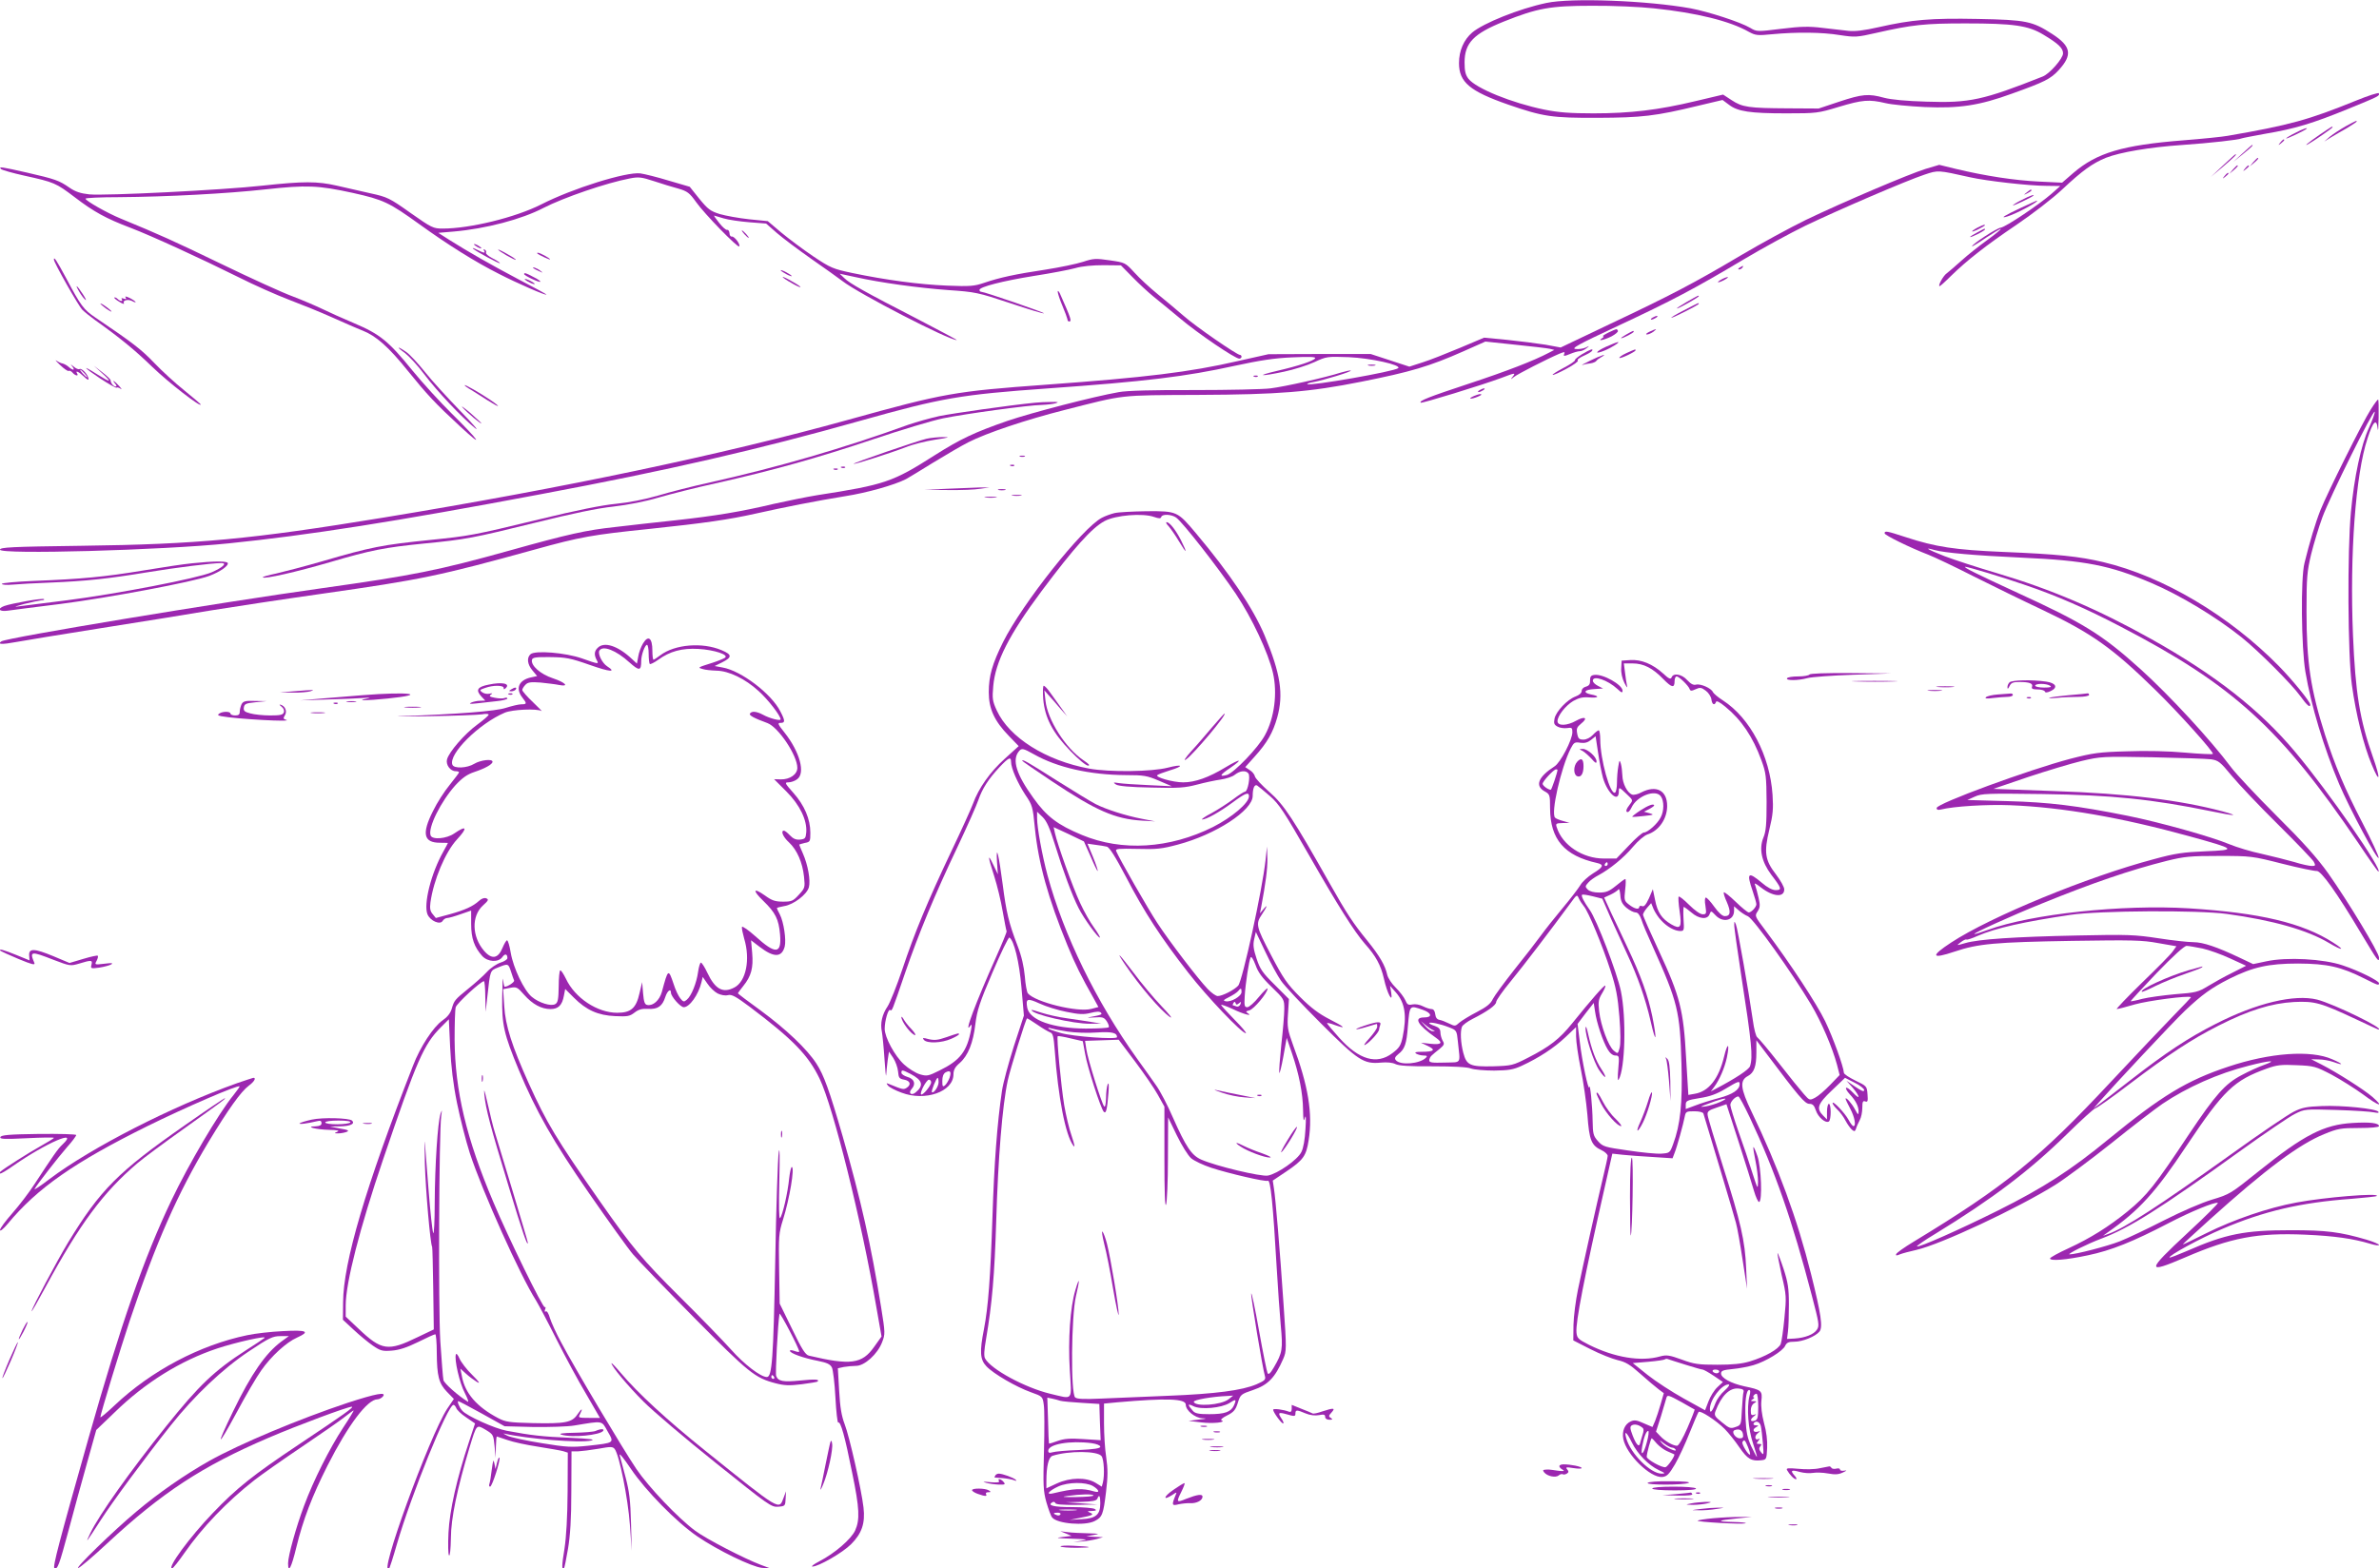 <?xml version="1.0" standalone="no"?>
<!DOCTYPE svg PUBLIC "-//W3C//DTD SVG 20010904//EN"
 "http://www.w3.org/TR/2001/REC-SVG-20010904/DTD/svg10.dtd">
<svg version="1.0" xmlns="http://www.w3.org/2000/svg"
 width="1280pt" height="844pt" viewBox="0 0 1280 844"
 preserveAspectRatio="xMidYMid meet">
<g transform="translate(0,844) scale(0.1,-0.1)"
fill="#9c27b0" stroke="none">
<path d="M8320 8424 c-147 -31 -338 -108 -399 -159 -45 -39 -71 -97 -71 -165
0 -102 58 -151 265 -223 188 -65 236 -72 480 -71 239 1 311 9 542 65 l131 31
35 -26 c47 -36 113 -46 308 -46 163 0 171 1 283 35 127 38 162 41 251 20 33
-8 128 -17 211 -21 186 -8 293 8 469 72 176 63 208 79 252 127 75 82 67 128
-35 194 -107 69 -139 76 -399 81 -255 5 -357 -4 -534 -44 -79 -18 -129 -24
-164 -20 -27 3 -90 10 -140 16 -72 9 -116 8 -221 -5 -130 -16 -132 -16 -167 5
-52 31 -225 87 -320 105 -232 42 -644 58 -777 29z m580 -29 c229 -24 407 -68
509 -126 37 -20 47 -21 128 -13 129 12 267 11 363 -5 81 -12 90 -12 195 12
194 44 261 51 480 51 258 0 338 -11 420 -61 80 -48 105 -72 105 -100 0 -28
-73 -111 -110 -125 -318 -126 -393 -143 -624 -135 -109 3 -192 11 -229 21 -84
23 -117 20 -241 -21 l-111 -37 -167 1 c-208 1 -244 6 -301 44 l-46 30 -148
-35 c-200 -48 -352 -66 -549 -66 -127 0 -189 5 -264 20 -176 36 -368 114 -409
166 -16 21 -21 41 -21 88 0 105 49 155 211 220 180 72 250 85 474 85 110 1
261 -6 335 -14z"/>
<path d="M12675 7898 c-254 -103 -354 -131 -690 -189 -27 -5 -134 -16 -237
-24 -328 -26 -466 -67 -593 -176 l-60 -52 -125 6 c-129 6 -287 30 -446 68
l-90 22 -74 -22 c-90 -28 -441 -177 -645 -275 -82 -40 -240 -126 -350 -191
-246 -146 -373 -213 -708 -371 l-260 -124 -81 15 c-45 7 -137 19 -206 26
l-125 12 -130 -55 c-72 -30 -162 -66 -201 -78 l-71 -23 -104 34 -104 34 -275
0 -275 -1 -165 -37 c-261 -60 -495 -88 -1030 -127 -495 -36 -548 -45 -1070
-190 -675 -187 -1527 -366 -2495 -525 -714 -117 -1003 -144 -1627 -152 -378
-5 -438 -8 -438 -21 0 -27 870 -3 1230 34 431 44 897 117 1682 265 678 127
1169 240 1718 395 438 123 533 140 1010 174 523 37 742 64 1001 121 139 30
215 42 313 46 91 4 127 3 122 -5 -8 -14 -89 -41 -206 -68 -119 -28 -88 -31 39
-4 52 11 125 34 162 51 67 31 70 31 186 27 118 -5 284 -42 266 -59 -19 -18
-477 -98 -489 -86 -3 2 12 8 33 11 54 10 206 56 201 62 -3 2 -27 -3 -54 -11
-80 -26 -304 -76 -379 -85 -38 -5 -223 -9 -410 -9 -216 1 -364 -3 -405 -11
-137 -24 -471 -111 -600 -155 -176 -61 -252 -97 -388 -183 -229 -146 -269
-160 -637 -217 -55 -9 -158 -30 -230 -46 -181 -43 -315 -65 -533 -89 -103 -11
-248 -27 -322 -36 -157 -17 -248 -37 -570 -127 -381 -106 -514 -133 -1006
-202 -565 -79 -1694 -266 -1726 -286 -27 -17 3 -18 78 -4 43 8 250 42 459 75
209 33 477 76 595 96 118 19 388 60 600 90 526 75 620 94 1138 237 245 68 307
79 618 111 295 31 426 50 569 82 156 35 329 69 483 94 116 18 265 60 327 92
11 6 76 45 145 88 69 42 154 92 190 110 98 50 313 122 515 173 330 84 288 80
725 82 429 2 594 15 875 71 266 53 365 82 550 164 l117 52 161 -17 c89 -9 173
-19 186 -22 l24 -6 -29 -15 c-81 -43 -229 -100 -429 -166 -221 -73 -271 -93
-261 -103 5 -5 328 94 433 133 76 29 79 29 62 7 -13 -17 -12 -17 6 -2 20 16
178 97 244 125 29 12 32 12 27 -1 -5 -13 -1 -13 31 0 19 8 43 15 52 15 10 0
26 7 37 16 18 14 18 15 -4 4 -13 -6 -37 -10 -54 -8 -27 2 12 24 222 122 294
137 422 205 680 359 102 61 253 143 335 183 184 88 545 243 639 274 75 25 71
25 246 -14 89 -20 319 -46 410 -46 l75 -1 -45 -40 c-67 -59 -249 -181 -275
-184 -21 -2 -155 -89 -155 -101 0 -2 34 18 76 47 42 28 77 49 79 47 2 -2 -30
-29 -73 -60 -42 -30 -105 -80 -138 -110 -34 -31 -70 -61 -80 -69 -19 -13 -49
-69 -38 -69 3 0 31 25 62 56 86 84 187 163 354 276 84 57 192 140 244 189 109
102 162 140 235 170 77 30 235 57 412 69 146 10 305 28 317 35 4 2 61 13 127
25 161 27 256 56 447 134 169 69 170 70 165 84 -2 5 -58 -13 -124 -40z"/>
<path d="M12620 7760 c-30 -17 -68 -42 -85 -56 l-30 -26 35 22 c19 11 59 35
88 51 28 17 52 33 52 35 0 6 -1 6 -60 -26z"/>
<path d="M12482 7716 c-61 -42 -92 -68 -62 -51 32 18 130 86 130 90 0 7 0 7
-68 -39z"/>
<path d="M12348 7724 c-27 -13 -48 -27 -48 -29 0 -5 99 42 109 51 13 11 -20 0
-61 -22z"/>
<path d="M12269 7673 c-13 -16 -12 -17 4 -4 9 7 17 15 17 17 0 8 -8 3 -21 -13z"/>
<path d="M12065 7614 l-50 -46 53 43 c47 38 58 49 49 49 -1 0 -25 -21 -52 -46z"/>
<path d="M11960 7549 l-65 -61 68 57 c59 51 74 65 65 65 -2 0 -32 -28 -68 -61z"/>
<path d="M12124 7568 l-19 -23 23 19 c21 18 27 26 19 26 -2 0 -12 -10 -23 -22z"/>
<path d="M12014 7528 l-19 -23 23 19 c21 18 27 26 19 26 -2 0 -12 -10 -23 -22z"/>
<path d="M12079 7533 c-13 -16 -12 -17 4 -4 9 7 17 15 17 17 0 8 -8 3 -21 -13z"/>
<path d="M6 7530 c5 -5 61 -21 124 -35 163 -36 170 -39 273 -117 102 -78 168
-114 297 -163 113 -43 383 -167 580 -265 85 -43 209 -98 275 -123 66 -25 170
-67 230 -94 61 -27 135 -60 166 -72 72 -28 141 -89 242 -215 106 -131 149
-177 282 -300 136 -126 105 -79 -45 69 -62 61 -156 164 -210 230 -129 159
-176 197 -313 255 -62 26 -139 61 -172 77 -33 16 -105 47 -160 68 -55 20 -228
99 -385 175 -259 125 -330 157 -541 244 -73 30 -189 96 -189 107 0 4 80 8 178
8 263 2 583 19 791 42 221 24 281 22 469 -19 166 -37 195 -51 359 -169 154
-111 299 -202 428 -267 95 -49 255 -119 255 -111 0 2 -64 37 -143 78 -157 83
-278 152 -376 214 l-63 40 83 7 c173 15 366 66 483 127 109 56 339 135 466
159 46 9 62 7 129 -15 42 -14 101 -32 131 -40 48 -14 60 -23 95 -72 45 -64
224 -247 232 -239 9 9 -26 56 -40 53 -6 -1 -12 7 -12 18 -1 11 -6 19 -12 18
-7 -2 -26 15 -43 37 -18 22 -30 40 -28 40 1 0 25 -7 51 -15 26 -8 89 -17 139
-21 l90 -7 57 -50 c31 -27 115 -90 186 -140 72 -50 146 -103 167 -119 89 -69
574 -319 616 -318 4 0 -92 51 -213 114 -280 144 -364 191 -393 220 l-24 23 84
-18 c139 -31 338 -58 500 -70 146 -10 160 -13 332 -70 98 -33 181 -58 183 -55
4 4 -321 116 -338 116 -5 0 -9 4 -9 10 0 16 124 48 292 75 90 14 190 33 223
42 37 11 95 16 153 16 l93 -1 62 -63 c34 -35 85 -82 112 -104 28 -22 93 -76
145 -119 96 -81 295 -216 318 -216 6 0 12 5 12 10 0 6 -4 10 -8 10 -17 0 -240
154 -302 209 -36 31 -99 84 -141 118 -42 34 -98 86 -125 116 -50 54 -50 54
-132 66 -76 11 -88 11 -145 -8 -34 -11 -125 -30 -202 -42 -160 -24 -245 -42
-330 -71 -53 -18 -76 -20 -200 -15 -148 6 -328 30 -510 68 -103 22 -116 27
-210 90 -55 37 -132 95 -172 128 l-72 61 -100 10 c-56 6 -127 19 -158 28 -51
16 -64 26 -110 82 l-52 65 -113 33 c-62 19 -131 36 -153 39 -76 9 -365 -81
-533 -167 -138 -70 -383 -130 -530 -130 -51 0 -59 4 -173 84 -114 81 -125 86
-217 106 -53 12 -134 31 -180 41 -105 24 -179 24 -400 0 -218 -24 -844 -55
-931 -47 -47 5 -75 14 -107 36 -56 39 -76 46 -228 81 -142 32 -155 34 -140 19z"/>
<path d="M11969 7493 c-13 -16 -12 -17 4 -4 9 7 17 15 17 17 0 8 -8 3 -21 -13z"/>
<path d="M10904 7404 c-18 -14 -18 -15 4 -4 12 6 22 13 22 15 0 8 -5 6 -26
-11z"/>
<path d="M10878 7364 c-27 -13 -48 -27 -48 -29 0 -5 99 42 109 51 13 11 -20 0
-61 -22z"/>
<path d="M10872 7321 c-86 -40 -116 -59 -72 -46 50 15 181 86 158 85 -2 0 -40
-18 -86 -39z"/>
<path d="M10638 7214 c-39 -21 -35 -28 5 -8 37 19 44 24 31 24 -5 -1 -21 -8
-36 -16z"/>
<path d="M10638 7189 c-21 -11 -38 -22 -38 -24 0 -3 18 4 40 15 22 11 40 23
40 25 0 7 0 7 -42 -16z"/>
<path d="M4005 7180 c10 -11 20 -20 23 -20 3 0 -3 9 -13 20 -10 11 -20 20 -23
20 -3 0 3 -9 13 -20z"/>
<path d="M2550 7126 c0 -3 9 -10 20 -16 11 -6 20 -8 20 -6 0 3 -9 10 -20 16
-11 6 -20 8 -20 6z"/>
<path d="M2545 7102 c15 -14 145 -85 145 -78 0 3 -18 15 -40 26 -23 12 -38 25
-35 30 3 5 0 12 -6 16 -8 4 -9 3 -5 -4 10 -16 1 -15 -37 4 -18 9 -27 12 -22 6z"/>
<path d="M2680 7097 c0 -7 91 -59 95 -55 2 2 -18 16 -46 31 -27 16 -49 26 -49
24z"/>
<path d="M2891 7076 c10 -9 69 -36 69 -32 0 6 -55 36 -66 36 -4 0 -5 -2 -3 -4z"/>
<path d="M290 7043 c0 -16 132 -249 153 -270 12 -12 43 -37 68 -55 136 -97
214 -161 309 -253 86 -83 260 -218 260 -202 0 3 -39 36 -87 75 -49 39 -122
106 -164 150 -68 71 -114 107 -317 244 -62 42 -77 62 -156 211 -54 100 -66
118 -66 100z"/>
<path d="M9360 7000 c-9 -6 -10 -10 -3 -10 6 0 15 5 18 10 8 12 4 12 -15 0z"/>
<path d="M2871 6996 c2 -2 15 -9 29 -15 24 -11 24 -11 6 3 -16 13 -49 24 -35
12z"/>
<path d="M4200 6986 c0 -3 14 -12 30 -21 17 -9 30 -13 30 -11 0 3 -13 12 -30
21 -16 9 -30 13 -30 11z"/>
<path d="M2820 6965 c0 -8 82 -47 87 -41 3 2 -13 14 -36 25 -41 22 -51 25 -51
16z"/>
<path d="M4215 6945 c23 -19 105 -63 90 -47 -5 5 -32 22 -60 37 -27 15 -41 19
-30 10z"/>
<path d="M9260 6935 c-14 -8 -20 -14 -15 -14 6 0 21 6 35 14 14 8 21 14 15 14
-5 0 -21 -6 -35 -14z"/>
<path d="M2840 6925 c14 -8 30 -14 35 -14 6 0 -1 6 -15 14 -14 8 -29 14 -35
14 -5 0 1 -6 15 -14z"/>
<path d="M427 6869 c10 -17 24 -36 32 -42 8 -7 2 7 -14 31 -32 49 -45 57 -18
11z"/>
<path d="M5691 6870 c0 -8 11 -42 25 -75 14 -33 26 -66 27 -72 0 -7 4 -13 9
-13 16 0 11 15 -49 150 -7 14 -12 18 -12 10z"/>
<path d="M676 6839 c5 -9 2 -10 -10 -6 -10 4 -15 3 -11 -3 9 -14 -9 -12 -23 2
-6 6 -14 9 -17 7 -2 -3 10 -13 27 -23 17 -11 28 -14 25 -8 -10 15 21 24 44 12
10 -6 19 -8 19 -6 0 3 -14 13 -31 22 -21 10 -29 11 -23 3z"/>
<path d="M9075 6815 c-33 -19 -57 -35 -52 -35 9 0 117 60 117 66 0 6 -2 5 -65
-31z"/>
<path d="M540 6806 c0 -2 14 -14 30 -26 17 -12 30 -19 30 -16 0 2 -13 14 -30
26 -16 12 -30 19 -30 16z"/>
<path d="M9060 6770 c-41 -21 -72 -39 -67 -40 10 0 147 69 147 75 0 7 3 8 -80
-35z"/>
<path d="M8890 6730 c-8 -5 -10 -10 -5 -10 6 0 17 5 25 10 8 5 11 10 5 10 -5
0 -17 -5 -25 -10z"/>
<path d="M8655 6651 c-22 -11 -35 -20 -30 -20 6 -1 3 -6 -5 -11 -29 -18 9 -11
51 10 22 12 37 25 34 30 -7 12 -2 13 -50 -9z"/>
<path d="M8875 6655 c-16 -8 -23 -14 -14 -15 8 0 24 7 35 15 23 18 18 18 -21
0z"/>
<path d="M8750 6640 c-19 -11 -31 -19 -27 -20 11 0 67 29 67 35 0 7 -1 7 -40
-15z"/>
<path d="M8641 6574 c-59 -27 -65 -44 -7 -20 39 16 86 47 71 45 -6 0 -34 -12
-64 -25z"/>
<path d="M2178 6541 c22 -17 69 -67 103 -113 73 -96 201 -232 274 -291 27 -22
-7 18 -76 89 -69 71 -157 167 -194 214 -37 46 -82 95 -101 107 -48 33 -54 28
-6 -6z"/>
<path d="M8512 6534 c-23 -14 -40 -29 -38 -32 2 -4 -25 -23 -60 -41 -36 -19
-63 -36 -60 -38 3 -3 36 12 75 33 39 21 66 41 60 44 -5 4 9 15 31 25 23 10 43
22 46 27 9 15 -10 8 -54 -18z"/>
<path d="M8751 6540 c-24 -11 -41 -23 -38 -26 5 -6 87 33 87 41 0 7 0 7 -49
-15z"/>
<path d="M8555 6499 c-33 -16 -51 -26 -40 -23 11 4 31 8 44 9 13 2 27 8 30 13
3 5 15 14 26 20 41 23 -2 10 -60 -19z"/>
<path d="M323 6476 c21 -20 41 -34 46 -32 5 3 14 -1 21 -9 14 -17 35 -21 25
-5 -12 19 9 10 36 -16 19 -18 27 -22 25 -11 -3 22 -37 58 -48 51 -5 -3 -19 2
-31 13 -19 15 -20 16 -8 1 17 -22 4 -23 -20 -2 -9 8 -24 16 -32 18 -8 1 -23 8
-33 15 -11 8 -2 -3 19 -23z m132 -46 c10 -11 16 -20 13 -20 -3 0 -13 9 -23 20
-10 11 -16 20 -13 20 3 0 13 -9 23 -20z"/>
<path d="M7363 6473 c9 -2 25 -2 35 0 9 3 1 5 -18 5 -19 0 -27 -2 -17 -5z"/>
<path d="M550 6431 c55 -50 47 -52 -26 -6 -88 56 -77 40 14 -21 46 -30 86 -53
89 -50 4 3 13 0 22 -6 9 -7 5 0 -8 15 -25 28 -43 38 -21 12 8 -9 9 -15 2 -15
-11 0 -27 19 -27 34 0 4 -20 24 -45 43 l-45 35 45 -41z"/>
<path d="M6748 6413 c7 -3 16 -2 19 1 4 3 -2 6 -13 5 -11 0 -14 -3 -6 -6z"/>
<path d="M2500 6367 c0 -3 15 -14 33 -24 17 -11 58 -36 90 -57 66 -42 78 -41
15 2 -58 39 -138 85 -138 79z"/>
<path d="M7960 6340 c-8 -5 -10 -10 -5 -10 6 0 17 5 25 10 8 5 11 10 5 10 -5
0 -17 -5 -25 -10z"/>
<path d="M7933 6310 c-34 -14 -28 -21 7 -9 17 6 30 13 30 15 0 6 -12 4 -37 -6z"/>
<path d="M12756 6237 c-44 -68 -234 -450 -271 -542 -27 -68 -59 -175 -86 -285
-21 -82 -17 -455 5 -585 31 -184 99 -408 182 -605 56 -132 208 -416 212 -396
2 7 -37 92 -87 188 -95 183 -148 309 -201 473 -78 245 -100 389 -100 665 0
185 3 215 25 308 14 56 41 146 61 200 41 110 275 583 281 566 2 -5 -12 -44
-31 -86 -42 -90 -80 -267 -97 -453 -20 -210 -17 -773 5 -930 22 -160 63 -325
107 -430 44 -107 49 -79 6 42 -71 200 -94 346 -107 656 -18 434 14 864 78
1057 30 94 49 111 55 53 2 -21 4 6 5 60 1 53 0 97 -3 97 -3 0 -21 -24 -39 -53z"/>
<path d="M5570 6273 c-142 -14 -441 -57 -516 -72 -50 -11 -124 -32 -165 -46
-353 -128 -706 -230 -1069 -311 -91 -20 -217 -52 -280 -71 -73 -21 -155 -37
-225 -44 -74 -7 -210 -34 -415 -84 -355 -86 -375 -89 -580 -110 -264 -27 -321
-38 -585 -115 -93 -27 -205 -56 -248 -66 -43 -9 -76 -18 -73 -21 9 -10 180 29
362 82 221 65 295 79 504 100 228 22 266 30 595 111 205 51 340 79 425 88 78
9 171 27 245 49 66 19 203 54 305 76 307 69 550 137 845 236 154 52 325 103
380 114 124 25 460 71 529 72 28 1 62 5 76 9 19 6 14 8 -25 7 -27 0 -66 -2
-85 -4z"/>
<path d="M2490 6246 c25 -28 100 -91 100 -84 0 2 -28 28 -62 58 -35 29 -52 41
-38 26z"/>
<path d="M4985 6079 c-51 -12 -397 -131 -392 -135 4 -4 193 56 279 89 36 15
108 33 160 41 74 11 83 14 43 14 -27 0 -68 -4 -90 -9z"/>
<path d="M5488 5983 c6 -2 18 -2 25 0 6 3 1 5 -13 5 -14 0 -19 -2 -12 -5z"/>
<path d="M5438 5933 c7 -3 16 -2 19 1 4 3 -2 6 -13 5 -11 0 -14 -3 -6 -6z"/>
<path d="M4528 5923 c7 -3 16 -2 19 1 4 3 -2 6 -13 5 -11 0 -14 -3 -6 -6z"/>
<path d="M4488 5913 c7 -3 16 -2 19 1 4 3 -2 6 -13 5 -11 0 -14 -3 -6 -6z"/>
<path d="M5100 5810 l-125 -6 125 -1 c69 -1 148 2 175 7 l50 7 -50 0 c-27 -1
-106 -4 -175 -7z"/>
<path d="M5373 5803 c9 -2 25 -2 35 0 9 3 1 5 -18 5 -19 0 -27 -2 -17 -5z"/>
<path d="M5448 5773 c12 -2 32 -2 45 0 12 2 2 4 -23 4 -25 0 -35 -2 -22 -4z"/>
<path d="M5303 5763 c15 -2 39 -2 55 0 15 2 2 4 -28 4 -30 0 -43 -2 -27 -4z"/>
<path d="M5997 5679 c-21 -5 -51 -16 -68 -25 -104 -53 -428 -461 -532 -669
-58 -117 -77 -182 -77 -270 0 -89 30 -155 108 -235 l53 -55 -75 -68 c-79 -71
-141 -159 -171 -242 -10 -27 -62 -142 -116 -255 -129 -272 -199 -441 -264
-636 -30 -89 -66 -179 -79 -199 -30 -44 -41 -92 -31 -138 3 -17 10 -84 14
-147 4 -63 8 -101 9 -84 1 17 5 52 8 78 l7 47 23 -34 c12 -19 24 -51 26 -73 3
-34 6 -39 33 -44 33 -6 39 -27 13 -44 -17 -10 -20 -10 -93 20 -17 7 -18 6 -7
-8 7 -9 40 -26 73 -38 127 -48 278 5 279 98 0 24 8 40 34 62 45 40 72 108 84
210 9 72 22 114 92 277 45 106 86 190 91 188 25 -16 53 -129 65 -270 l13 -150
-54 -165 c-29 -91 -58 -199 -64 -240 -26 -175 -42 -394 -51 -675 -11 -330 -23
-489 -46 -608 -24 -121 -21 -163 13 -199 37 -40 161 -112 240 -140 62 -22 63
-23 69 -68 4 -25 4 -137 1 -250 -5 -182 -4 -213 13 -274 11 -37 24 -74 31 -82
28 -34 177 -46 229 -19 41 21 46 35 61 157 10 84 10 123 1 185 -7 43 -12 126
-12 184 l0 106 73 7 c263 23 367 20 367 -13 0 -31 49 -71 89 -73 28 -1 23 -3
-19 -7 l-55 -7 67 -8 c62 -8 140 0 110 11 -7 3 7 15 30 26 36 18 46 30 58 68
14 45 17 47 82 69 80 27 118 66 162 167 18 42 19 50 2 295 -20 297 -43 570
-52 625 l-6 40 73 49 c92 62 107 84 120 168 23 143 -2 294 -84 513 -29 80 -32
96 -27 168 l5 79 -76 76 c-66 65 -79 84 -98 141 -17 51 -20 74 -13 105 l9 39
51 -107 c28 -60 66 -129 84 -155 17 -26 114 -129 214 -229 202 -202 231 -221
325 -212 32 3 61 0 77 -8 18 -9 75 -13 201 -12 113 0 187 -4 206 -12 17 -6 72
-11 124 -11 78 1 104 5 149 26 91 42 174 96 235 154 l57 54 0 -50 c0 -28 11
-106 25 -174 14 -68 30 -180 36 -249 10 -137 21 -164 77 -190 17 -8 32 -22 32
-30 0 -8 -12 -62 -26 -120 -31 -130 -105 -460 -134 -600 -12 -58 -23 -143 -24
-189 l-1 -84 92 -47 c51 -26 117 -52 146 -59 44 -10 67 -24 123 -74 38 -34 82
-71 98 -83 l28 -21 -17 -59 c-9 -32 -23 -73 -30 -91 l-14 -32 -47 20 c-37 17
-51 19 -70 10 -32 -14 -48 -52 -40 -94 16 -84 146 -211 210 -205 25 3 36 14
68 68 21 36 56 112 79 170 23 58 45 108 48 112 9 10 95 -46 140 -91 21 -21 57
-66 80 -100 43 -62 64 -75 117 -69 28 3 29 5 32 66 2 40 -4 89 -17 135 -12 47
-17 88 -14 119 6 54 1 59 -92 78 -72 16 -125 45 -125 69 0 15 12 19 63 24 34
3 85 13 112 21 67 20 158 76 170 104 8 17 18 22 50 22 44 0 112 28 134 54 20
23 9 95 -45 311 -73 293 -178 579 -320 873 -60 125 -65 168 -19 192 33 18 45
52 45 127 l0 65 53 -70 c175 -233 208 -272 232 -272 18 0 26 -8 35 -35 12 -37
52 -71 70 -60 13 8 13 95 0 95 -5 0 -10 -19 -10 -42 l0 -42 -20 20 c-39 39
-31 63 46 136 l71 68 51 -26 c29 -14 52 -32 52 -40 0 -11 -14 -5 -48 18 l-47
32 33 -37 c41 -48 42 -70 2 -27 -17 18 -34 30 -37 26 -4 -3 5 -19 19 -34 33
-35 48 -65 48 -94 -1 -20 -3 -18 -20 13 -17 32 -50 69 -50 56 0 -3 11 -27 25
-53 24 -45 33 -94 17 -94 -4 0 -16 15 -26 34 -20 37 -86 106 -86 90 0 -6 12
-21 26 -35 14 -13 34 -40 44 -60 10 -19 26 -41 34 -48 13 -11 17 -10 22 5 3
11 12 31 20 46 8 14 14 44 14 67 0 32 3 39 16 34 13 -5 15 2 12 38 -3 43 -4
45 -65 74 -34 17 -62 35 -62 42 -2 33 -58 189 -101 278 -45 93 -186 308 -321
488 -58 77 -59 78 -42 103 13 21 14 33 5 72 -6 26 -14 56 -18 67 -7 16 -1 14
31 -11 65 -50 125 -55 125 -10 0 13 -20 48 -44 80 -60 77 -66 119 -36 243 19
78 22 110 17 186 -14 210 -120 413 -267 508 -27 17 -51 38 -54 45 -8 20 -66
46 -90 40 -15 -4 -28 3 -48 24 -29 33 -75 40 -84 15 -5 -12 -15 -8 -46 21 -56
51 -118 76 -176 72 l-47 -3 -2 -40 c-2 -25 5 -55 17 -80 12 -24 18 -30 14 -15
-3 14 -8 46 -11 73 l-6 47 47 0 c59 0 108 -25 165 -84 47 -48 61 -50 61 -10 0
13 5 24 11 24 13 0 64 -50 70 -68 4 -11 10 -11 32 -1 24 11 31 10 55 -8 15
-11 28 -32 30 -46 3 -28 17 -36 25 -14 2 8 20 -1 50 -26 87 -71 148 -162 194
-288 25 -68 27 -87 28 -224 0 -120 -3 -158 -17 -192 -25 -61 -10 -130 42 -200
56 -73 59 -83 24 -83 -18 0 -45 14 -75 40 -74 62 -83 54 -49 -45 11 -32 20
-64 20 -71 0 -15 -27 -44 -41 -44 -6 0 -37 25 -70 57 -32 31 -61 54 -64 51 -3
-3 4 -26 16 -52 23 -53 20 -76 -11 -76 -13 0 -33 18 -56 50 -20 28 -40 50 -46
50 -5 0 -7 -18 -2 -45 6 -42 5 -45 -15 -45 -13 0 -43 21 -73 51 -27 27 -53 48
-56 44 -3 -3 -1 -38 5 -78 13 -88 5 -100 -45 -71 -51 30 -74 64 -87 131 l-12
58 -21 -49 c-16 -34 -26 -47 -37 -42 -8 3 -15 1 -15 -4 0 -17 -26 -11 -55 12
-26 20 -27 24 -21 80 4 32 4 58 1 58 -4 0 -27 -17 -51 -37 -37 -30 -53 -36
-90 -36 -28 0 -51 6 -61 16 -15 15 -15 18 3 38 10 12 35 29 54 39 60 32 137
94 186 153 28 33 61 61 79 67 61 20 105 84 105 153 0 84 -59 114 -139 73 -18
-10 -40 -15 -49 -12 -26 9 -52 59 -53 103 -1 21 -4 49 -8 63 -7 23 -8 21 -14
-15 -4 -22 -7 -61 -7 -87 0 -26 -5 -50 -10 -53 -26 -16 -80 179 -80 286 0 27
-4 49 -8 49 -5 0 -19 -11 -32 -25 -14 -15 -35 -25 -50 -25 -23 0 -29 5 -34 32
-5 27 -2 35 21 54 39 31 21 42 -26 16 -49 -28 -101 -30 -101 -3 0 29 43 84 85
109 31 17 51 22 87 19 51 -4 57 7 8 16 -46 10 -36 26 18 29 l47 3 -27 14 c-16
8 -28 20 -28 28 0 31 80 4 133 -45 21 -20 27 -22 27 -9 0 32 -106 92 -152 85
-18 -2 -23 -9 -23 -30 1 -20 -5 -28 -22 -33 -13 -3 -23 -13 -23 -23 0 -11 -12
-22 -33 -30 -44 -16 -105 -80 -113 -119 -5 -26 -2 -33 16 -43 12 -7 35 -10 51
-8 26 4 29 2 29 -22 0 -41 -64 -164 -96 -184 -87 -56 -107 -104 -54 -134 29
-16 30 -19 30 -92 1 -167 77 -255 253 -294 39 -9 34 -22 -22 -56 -27 -17 -58
-45 -68 -63 -11 -18 -53 -73 -94 -122 -42 -50 -95 -117 -119 -150 -24 -33 -88
-116 -143 -184 -54 -69 -106 -139 -115 -157 -11 -25 -34 -43 -86 -70 -39 -20
-81 -46 -94 -57 -22 -20 -24 -20 -55 -5 -18 9 -41 18 -52 20 -13 2 -21 12 -23
31 -2 17 -9 27 -20 27 -9 0 -30 7 -46 15 -17 9 -41 13 -56 10 -23 -5 -29 -1
-39 23 -7 16 -30 46 -51 67 -22 21 -42 52 -46 69 -11 50 -40 101 -108 185 -75
92 -109 143 -201 306 -197 349 -247 425 -325 493 -41 36 -76 74 -78 84 -2 10
-14 26 -28 34 l-24 16 51 57 c67 74 98 129 121 210 35 126 18 236 -68 442 -61
145 -188 334 -368 548 -101 120 -103 121 -266 120 -74 -1 -152 -5 -173 -10z
m213 -21 c26 -9 35 -9 38 0 5 17 54 15 80 -3 35 -25 225 -268 321 -410 87
-130 175 -318 200 -426 25 -108 8 -242 -43 -335 -37 -69 -166 -202 -204 -214
-45 -12 -39 0 19 39 71 49 53 50 -27 2 -91 -55 -164 -81 -228 -81 -55 0 -153
28 -139 39 4 4 34 15 66 25 80 24 72 36 -10 15 -85 -22 -313 -25 -423 -5 -233
43 -430 167 -497 313 -23 50 -25 64 -19 130 11 131 85 277 260 512 176 235
270 340 339 377 59 32 206 44 267 22z m2415 -1405 c25 -84 85 -136 85 -72 0
25 1 25 42 -14 35 -33 35 -33 17 -56 -20 -25 -24 -41 -11 -41 5 0 14 11 20 24
28 62 129 101 158 61 18 -25 18 -79 -1 -114 -17 -34 -70 -81 -91 -81 -7 0 -44
-31 -80 -70 l-67 -70 -67 0 c-115 0 -224 72 -254 168 -7 20 -4 22 31 23 l38 1
-35 10 c-19 5 -39 13 -43 18 -24 23 31 267 84 372 17 33 22 36 52 31 23 -3 39
1 57 15 l25 20 13 -86 c7 -48 19 -110 27 -139z m-3062 128 c125 -71 301 -111
495 -112 96 0 114 -3 177 -30 l70 -30 -125 6 c-69 3 -141 8 -160 11 -31 5 -33
4 -15 -8 13 -8 76 -14 191 -16 147 -4 180 -1 245 16 41 11 98 23 126 27 29 4
64 15 77 26 28 22 59 25 73 7 12 -16 -4 -98 -18 -98 -5 0 -34 -18 -64 -41 -30
-22 -82 -56 -117 -75 -35 -18 -57 -34 -50 -34 22 0 94 40 163 91 70 52 89 59
89 34 0 -36 -91 -113 -193 -165 -234 -117 -490 -133 -706 -43 -130 54 -190 99
-261 199 -92 127 -116 205 -78 251 15 18 22 17 81 -16z m-123 -41 c0 -34 35
-113 76 -176 38 -56 41 -64 52 -179 19 -190 71 -378 176 -634 43 -104 72 -163
143 -288 l23 -42 -38 -10 c-73 -20 -302 36 -342 84 -5 7 -13 48 -16 91 -5 53
-17 108 -40 167 -46 119 -60 179 -79 327 -21 160 -36 224 -31 125 l5 -70 -24
50 c-32 68 -31 49 4 -59 16 -50 37 -136 46 -191 10 -55 19 -103 21 -106 2 -3
-24 -66 -57 -140 -107 -239 -177 -424 -138 -369 7 11 9 6 4 -20 -22 -118 -59
-166 -169 -220 -62 -31 -69 -32 -107 -21 -23 7 -61 31 -85 53 -50 46 -104 146
-104 192 0 42 19 108 29 101 11 -6 8 -13 81 200 73 212 160 422 283 680 52
110 102 223 111 250 21 61 54 113 114 177 49 52 62 58 62 28z m2940 -43 c0
-13 -32 -107 -36 -107 -14 0 -44 22 -44 32 0 14 60 78 72 78 4 0 8 -1 8 -3z
m-1547 -141 c50 -44 76 -84 209 -316 155 -271 245 -414 302 -479 59 -66 85
-114 102 -187 17 -79 50 -141 39 -74 l-6 35 31 -35 c50 -57 60 -126 37 -240
-10 -46 -18 -59 -55 -87 -84 -64 -180 -36 -286 82 -36 40 -66 76 -66 79 0 3
19 -1 42 -10 66 -23 54 -11 -30 32 -56 29 -98 60 -157 119 -70 70 -90 99 -157
227 -80 153 -83 166 -48 218 28 42 33 57 10 30 l-21 -25 6 30 c25 134 35 209
34 265 l-2 65 -8 -75 c-17 -157 -124 -648 -147 -674 -21 -23 -85 -56 -110 -56
-10 0 -34 17 -54 38 -51 53 -207 257 -271 355 -49 74 -208 352 -222 388 -4 12
14 13 114 11 104 -3 132 0 218 23 204 54 403 184 403 262 0 42 10 64 24 56 6
-4 37 -29 69 -57z m-1157 -261 c43 -140 92 -272 127 -341 28 -56 108 -166 115
-159 2 2 -12 26 -32 54 -20 27 -54 87 -75 133 -39 83 -122 315 -135 375 l-7
32 82 -38 81 -39 36 -81 c19 -45 36 -80 38 -78 2 2 -9 36 -25 75 l-30 72 42
-6 c23 -3 51 -7 62 -10 14 -3 45 -52 105 -166 96 -185 187 -325 334 -513 101
-130 287 -325 309 -325 6 0 -21 33 -61 73 -39 40 -72 76 -72 79 0 4 28 -6 63
-22 58 -28 112 -42 79 -21 -11 6 -8 10 10 14 24 6 98 94 98 117 0 6 -20 -13
-46 -44 -25 -31 -53 -56 -63 -56 -15 0 -17 8 -14 58 4 70 23 193 32 210 4 7
14 -9 26 -40 14 -40 35 -69 87 -119 67 -65 68 -67 68 -118 0 -29 -7 -115 -16
-192 -8 -78 -13 -146 -11 -152 2 -7 12 33 22 88 l18 100 29 -85 c37 -109 58
-213 59 -303 1 -58 3 -66 10 -42 5 19 7 -2 3 -60 -3 -56 -11 -103 -22 -124
-20 -42 -128 -117 -180 -127 -37 -7 -280 51 -359 86 -52 23 -82 68 -153 228
-28 65 -68 141 -88 169 -20 29 -67 95 -104 146 -220 307 -395 666 -482 987
-29 108 -56 256 -56 307 l0 35 30 -29 c22 -22 38 -58 66 -148z m2974 -105 c0
-5 -5 -10 -11 -10 -5 0 -7 5 -4 10 3 6 8 10 11 10 2 0 4 -4 4 -10z m101 -235
c17 -14 39 -25 49 -25 12 0 22 -12 31 -37 6 -21 34 -87 62 -148 134 -298 146
-346 154 -630 6 -213 -6 -328 -45 -432 -17 -47 -19 -48 -63 -51 -25 -2 -106 6
-179 17 -127 18 -136 21 -162 50 -25 28 -28 39 -29 109 -1 79 -14 209 -18 182
-4 -25 -39 139 -51 243 l-12 97 43 57 44 56 7 -46 c8 -60 43 -163 68 -204 12
-21 28 -33 41 -33 21 0 22 -3 16 -72 -4 -45 -3 -67 2 -58 35 59 42 332 12 477
-21 100 -131 386 -168 437 -30 42 -47 75 -41 81 3 3 28 -1 57 -8 l52 -13 48
-110 c27 -60 67 -148 89 -195 53 -114 95 -232 123 -354 29 -128 36 -109 9 26
-23 111 -61 218 -135 374 -26 55 -64 137 -86 182 l-38 83 35 16 c19 9 38 22
42 28 4 6 8 -8 10 -31 2 -32 10 -48 33 -68z m-229 8 c23 -26 100 -211 143
-345 30 -92 39 -139 48 -249 7 -86 7 -149 1 -169 -9 -32 -9 -32 -31 -14 -29
24 -70 134 -79 212 -6 53 -3 65 16 97 12 20 20 38 17 41 -5 5 -74 -74 -179
-204 -67 -83 -121 -125 -237 -184 -80 -41 -88 -43 -185 -46 -127 -3 -145 5
-163 73 -14 54 -17 114 -7 140 4 9 29 28 57 42 79 40 127 74 127 91 0 9 35 59
78 111 69 84 213 273 322 421 34 47 35 48 45 25 6 -13 18 -31 27 -42z m416
-76 c32 -35 73 -57 103 -57 20 0 21 4 17 65 -2 36 -1 65 2 65 3 -1 21 -14 40
-30 41 -36 87 -40 98 -10 8 20 8 20 32 -5 40 -43 100 -29 100 24 l0 24 23 -20
c12 -11 35 -27 52 -34 31 -15 236 -302 339 -474 56 -94 115 -232 140 -325 l14
-55 -51 -53 c-29 -30 -65 -61 -81 -69 -29 -15 -30 -15 -60 19 -17 19 -78 94
-134 166 -57 73 -110 135 -117 140 -7 4 -18 45 -24 92 -22 153 -82 495 -91
515 -8 19 -9 19 -9 -2 -1 -12 17 -136 38 -275 56 -360 63 -435 47 -485 -6 -19
-78 -66 -186 -123 l-25 -13 18 24 c29 39 56 102 68 157 17 81 4 85 -15 5 -29
-119 -83 -187 -158 -199 l-34 -6 -12 198 c-14 260 -33 333 -146 576 -47 101
-86 189 -86 196 0 6 10 23 22 37 l22 25 13 -32 c8 -18 26 -46 41 -61z m-2258
-385 c0 -23 -57 -56 -85 -50 -16 3 -13 7 17 22 20 10 42 24 49 32 15 19 19 18
19 -4z m-942 -107 c68 -14 92 -15 129 -6 31 8 49 9 56 2 10 -10 2 -13 -63 -25
-14 -3 -2 -3 27 -1 46 3 53 1 68 -21 9 -14 14 -29 10 -32 -4 -4 -59 -7 -123
-7 -177 1 -302 45 -315 112 -9 50 0 53 66 23 34 -16 99 -36 145 -45z m928 46
c12 10 13 9 8 -5 -4 -10 -13 -15 -21 -12 -8 3 -17 6 -19 6 -3 0 -2 5 2 12 6 9
9 9 12 0 3 -10 7 -10 18 -1z m989 -35 c49 -17 53 -41 8 -41 -59 0 -36 -40 61
-108 42 -29 33 -40 -26 -34 l-53 6 38 -18 c44 -21 33 -31 -36 -31 -31 0 -38
-3 -27 -10 8 -5 26 -10 40 -10 18 0 21 -3 12 -12 -33 -33 -138 -42 -162 -13
-8 10 -4 18 14 33 34 26 44 55 51 149 10 116 8 114 80 89z m-2074 -80 c27 -19
58 -37 68 -41 16 -5 20 -20 26 -98 18 -251 58 -457 100 -512 10 -13 7 4 -9 52
-14 39 -31 114 -40 165 -17 104 -42 366 -35 372 2 2 34 -3 70 -12 l65 -15 12
-66 c12 -72 85 -298 101 -314 12 -12 18 12 25 103 3 41 2 58 -4 45 -5 -11 -9
-45 -9 -74 -1 -33 -5 -51 -10 -45 -13 13 -88 253 -96 307 l-7 46 91 3 90 3 88
-117 c48 -64 104 -145 123 -180 l35 -63 0 -277 c0 -184 3 -268 9 -250 5 15 10
126 10 248 l1 221 47 -97 c27 -55 60 -108 77 -123 17 -14 65 -37 108 -51 91
-30 293 -77 304 -70 15 9 28 -118 49 -481 6 -99 15 -233 21 -297 12 -129 9
-147 -37 -226 -19 -33 -29 -41 -34 -31 -4 8 -25 111 -46 229 -21 118 -40 208
-42 199 -3 -14 61 -401 74 -445 5 -18 -2 -24 -45 -43 -77 -33 -222 -52 -476
-62 -126 -5 -287 -12 -358 -15 -93 -4 -131 -3 -142 6 -25 20 -21 439 4 545 22
92 20 111 -3 33 -28 -92 -40 -268 -30 -431 10 -170 21 -157 -106 -127 -136 33
-319 132 -350 190 -7 13 -5 44 5 102 33 193 46 346 55 636 10 339 33 623 62
757 12 58 98 335 104 335 3 0 27 -15 55 -34z m2129 -29 c13 -5 13 -6 -1 -6 -8
-1 -26 11 -40 27 l-24 27 25 -21 c14 -12 32 -24 40 -27z m86 15 c41 -16 42
-17 48 -77 13 -125 22 -110 -71 -113 -68 -2 -83 0 -83 12 0 8 6 20 13 26 6 6
25 22 42 35 26 22 28 27 17 45 -6 11 -12 31 -12 44 0 18 -8 27 -30 35 -16 5
-30 12 -30 15 0 9 61 -4 106 -22z m-2053 -23 c40 -6 110 -9 158 -5 81 5 109
-1 109 -25 0 -14 -236 3 -302 22 -38 11 -68 22 -68 25 0 4 7 3 16 0 9 -3 48
-11 87 -17z m-844 -228 c65 -34 73 -62 27 -100 -23 -19 -41 -3 -21 19 24 27
15 54 -23 65 -17 5 -32 15 -32 22 0 17 4 17 49 -6z m210 -21 c-6 -16 -17 -34
-25 -41 -12 -9 -14 -5 -14 24 0 24 6 39 17 46 26 14 33 4 22 -29z m-59 -24 c0
-23 -27 -62 -36 -53 -5 5 24 77 31 77 3 0 5 -11 5 -24z m-40 0 c0 -18 -46 -73
-54 -65 -9 8 28 78 42 79 6 0 12 -6 12 -14z m4350 -10 c0 -30 -37 -55 -112
-75 -42 -11 -99 -29 -127 -40 l-51 -19 0 23 c0 21 7 25 75 36 54 8 92 22 137
49 72 43 78 45 78 26z m54 -178 c137 -291 229 -555 335 -962 38 -145 41 -160
27 -181 -17 -26 -63 -44 -121 -48 l-40 -2 5 40 c3 22 5 87 5 145 0 88 -5 119
-29 193 -16 48 -31 86 -32 84 -2 -2 8 -55 22 -118 26 -109 26 -119 15 -231 -6
-64 -15 -127 -20 -140 -11 -28 -83 -69 -166 -94 -43 -13 -93 -18 -175 -18
-101 0 -125 3 -192 28 -66 24 -82 26 -115 17 -105 -30 -246 -6 -383 62 -59 30
-65 36 -68 67 -5 54 41 292 155 794 l38 168 55 -6 c30 -3 103 -9 162 -12 l107
-7 11 29 c13 32 47 155 55 197 5 25 9 27 51 27 27 0 46 -5 49 -12 30 -99 167
-554 175 -588 7 -24 23 -114 36 -200 l24 -155 -5 110 c-6 148 -29 248 -124
546 -44 140 -82 265 -83 278 -3 20 4 26 49 41 l52 18 65 -201 c36 -111 73
-230 83 -265 10 -35 23 -62 28 -60 18 6 11 187 -9 246 -10 29 -20 52 -22 49
-2 -2 3 -35 11 -73 8 -38 14 -89 14 -114 -1 -43 -2 -40 -31 50 -16 52 -49 151
-74 220 -24 69 -44 134 -44 144 0 18 26 45 43 46 5 0 32 -51 61 -112z m-159
82 c-22 -10 -58 -21 -80 -24 -34 -5 -30 -2 25 18 76 29 113 32 55 6z m-186
-1414 c45 -14 86 -26 92 -26 5 0 32 -15 59 -33 l50 -34 -30 -28 c-17 -16 -38
-50 -48 -77 l-18 -47 -114 63 c-63 35 -151 92 -195 127 l-80 64 84 7 c46 4 86
10 89 13 3 3 11 4 17 1 6 -2 48 -16 94 -30z m181 -36 c0 -5 -6 -10 -14 -10 -8
0 -18 5 -21 10 -3 6 3 10 14 10 12 0 21 -4 21 -10z m29 -103 c-20 -17 -42 -48
-49 -67 -17 -46 -30 -60 -30 -32 0 50 63 132 100 132 9 0 1 -13 -21 -33z m102
-7 c-3 -8 -6 -52 -9 -97 -4 -80 -4 -82 -34 -92 -27 -10 -34 -7 -73 25 -39 31
-43 38 -35 60 32 84 76 127 124 122 22 -2 30 -7 27 -18z m32 -22 c-16 -63 -7
-179 19 -255 13 -40 23 -73 21 -73 -2 0 -16 26 -31 58 -20 43 -27 77 -30 144
-5 95 3 158 19 158 7 0 8 -11 2 -32z m47 -57 c0 -55 -3 -70 -16 -75 -26 -10
-31 4 -9 21 16 13 17 15 3 10 -15 -5 -18 -1 -18 23 0 17 7 33 18 39 16 10 15
10 -3 11 -17 0 -17 2 -5 10 8 5 11 10 7 10 -11 0 2 20 14 20 5 0 9 -31 9 -69z
m-2850 39 c-40 -31 -178 -41 -187 -14 -4 11 101 29 182 32 l30 2 -25 -20z
m2439 -16 c36 -21 67 -38 69 -39 1 -1 -16 -46 -39 -99 -25 -57 -47 -96 -56
-96 -21 0 -65 25 -90 52 l-23 24 27 84 c14 47 27 91 29 98 5 17 10 16 83 -24z
m-3344 8 c11 -3 63 -8 115 -11 l95 -6 3 -97 4 -98 -94 6 c-71 5 -103 2 -137
-10 -24 -9 -45 -15 -47 -14 -1 2 -4 58 -5 125 l-4 122 25 -5 c14 -3 34 -8 45
-12z m934 -25 c-16 -35 -49 -47 -133 -47 -57 0 -76 4 -88 18 -30 34 -29 41 3
25 40 -20 150 -10 194 17 35 23 39 21 24 -13z m2835 -111 c3 -13 8 -54 11 -92
5 -63 5 -67 -9 -50 -12 14 -13 23 -5 33 9 10 7 13 -6 13 -15 0 -16 2 -4 17 8
10 9 14 2 10 -20 -12 -26 14 -7 29 17 14 17 15 2 10 -24 -7 -32 11 -11 23 17
10 17 10 0 11 -10 0 -15 5 -12 10 11 18 33 10 39 -14z m-638 -8 c9 -6 9 -18 1
-41 -5 -18 -12 -38 -13 -45 -6 -22 -21 -5 -40 44 -14 37 -15 47 -4 54 14 8 36
4 56 -12z m542 -36 c3 -17 -2 -22 -17 -22 -24 0 -48 36 -28 44 23 9 42 1 45
-22z m-517 -42 c-17 -66 -36 -83 -25 -22 9 50 22 82 32 82 5 0 2 -27 -7 -60z
m-81 -2 c30 -62 90 -123 145 -149 35 -16 37 -19 15 -19 -59 0 -166 106 -190
190 -13 46 2 35 30 -22z m135 -7 c14 -15 39 -34 57 -41 18 -8 35 -15 36 -16 7
-5 -32 -63 -46 -69 -17 -6 -102 41 -102 56 0 17 22 99 27 99 2 0 15 -13 28
-29z m81 -21 c7 0 15 -4 19 -10 11 -18 -53 11 -72 33 -18 21 -18 21 11 -1 16
-12 35 -22 42 -22z m409 3 c8 -20 13 -38 11 -40 -7 -8 -47 57 -41 67 10 16 14
12 30 -27z m-3531 21 c27 -4 46 -12 46 -19 0 -9 -32 -14 -117 -18 -65 -2 -128
-8 -140 -12 -17 -5 -23 -3 -23 8 0 36 118 56 234 41z m53 -70 c13 -18 17 -102
7 -142 l-6 -22 -34 21 c-50 30 -136 29 -208 -4 l-56 -26 0 38 c0 82 12 130 33
137 88 28 243 27 264 -2z m-46 -161 c34 -21 38 -38 7 -29 -65 19 -109 17 -222
-10 -42 -10 -24 13 28 37 53 24 147 25 187 2z m2 -50 c3 -5 -38 -8 -91 -9 -75
-1 -86 1 -47 6 72 10 133 11 138 3z m37 -42 c0 -62 -23 -82 -100 -86 l-65 -4
50 10 c74 14 84 19 60 29 -17 7 -16 9 10 9 23 1 27 4 15 11 -8 5 -63 10 -122
10 -100 0 -135 9 -106 26 6 4 14 2 16 -4 2 -8 37 -11 115 -10 l112 2 -85 6
-85 6 81 2 c62 2 83 6 88 17 10 26 16 16 16 -24z m-132 -38 c-21 -2 -57 -2
-80 0 -24 2 -7 4 37 4 44 0 63 -2 43 -4z m-83 -23 c-3 -5 -12 -7 -20 -3 -21 7
-19 13 6 13 11 0 18 -4 14 -10z"/>
<path d="M6288 5608 c11 -13 37 -50 56 -82 42 -70 47 -67 10 7 -28 55 -61 97
-77 97 -6 0 -1 -10 11 -22z"/>
<path d="M5613 4678 c9 -101 50 -180 146 -279 42 -44 84 -79 95 -79 13 0 5 9
-25 29 -96 65 -193 217 -204 321 l-6 55 23 -26 c13 -14 40 -45 61 -70 l39 -44
-32 45 c-18 25 -44 62 -59 82 -14 21 -30 37 -35 38 -5 0 -6 -32 -3 -72z"/>
<path d="M6523 4528 c-34 -40 -85 -100 -115 -132 -31 -35 -42 -53 -27 -43 40
27 225 247 207 247 -2 0 -31 -33 -65 -72z"/>
<path d="M8515 4399 c11 -6 32 -25 48 -42 21 -24 27 -27 27 -14 0 24 -48 67
-74 67 -21 -1 -21 -1 -1 -11z"/>
<path d="M8486 4341 c-21 -23 -21 -70 0 -78 20 -8 34 13 34 54 0 39 -12 48
-34 24z"/>
<path d="M8826 4079 c-26 -17 -46 -33 -44 -34 2 -2 30 0 63 4 54 6 57 7 30 15
l-30 8 28 14 c15 8 27 17 27 19 0 13 -31 2 -74 -26z"/>
<path d="M5500 4346 c0 -2 71 -51 158 -109 240 -160 341 -204 486 -213 l71 -4
-72 14 c-84 16 -191 50 -248 79 -22 11 -117 69 -211 128 -159 101 -184 115
-184 105z"/>
<path d="M4850 2967 c-1 -24 55 -97 74 -97 5 0 -4 15 -21 33 -17 17 -35 41
-41 52 -6 11 -12 16 -12 12z"/>
<path d="M5090 2858 c-43 -15 -62 -17 -93 -10 -32 9 -36 8 -26 -4 17 -20 96
-17 147 6 23 10 42 21 42 25 0 7 -6 5 -70 -17z"/>
<path d="M7340 2920 c-66 -22 -53 -26 16 -5 27 8 50 15 52 15 1 0 2 -7 2 -15
0 -9 -19 -36 -42 -62 -26 -28 -34 -42 -22 -35 24 13 74 68 74 82 0 5 3 15 6
24 8 21 -15 20 -86 -4z"/>
<path d="M6051 3253 c80 -118 191 -249 244 -286 17 -11 -4 15 -46 59 -41 43
-108 123 -148 177 -78 103 -103 129 -50 50z"/>
<path d="M6575 2560 c33 -12 87 -23 120 -25 l60 -4 -50 10 c-27 5 -70 14 -95
19 -25 5 -56 12 -70 15 -14 2 2 -4 35 -15z"/>
<path d="M6768 2543 c7 -3 16 -2 19 1 4 3 -2 6 -13 5 -11 0 -14 -3 -6 -6z"/>
<path d="M6927 2304 c-26 -42 -40 -71 -32 -64 19 16 89 130 83 136 -3 2 -26
-30 -51 -72z"/>
<path d="M6675 2270 c39 -26 130 -60 158 -59 12 0 -7 10 -43 23 -36 12 -79 30
-97 39 -44 23 -55 21 -18 -3z"/>
<path d="M8531 2909 c-2 -44 44 -186 74 -229 35 -51 45 -45 11 7 -30 45 -52
104 -71 188 -7 33 -13 48 -14 34z"/>
<path d="M8964 2742 c4 -7 11 -61 16 -120 l8 -107 -1 107 c-2 77 -6 111 -16
120 -11 11 -13 11 -7 0z"/>
<path d="M8867 2513 c-10 -33 -29 -83 -42 -112 -27 -58 -15 -60 14 -3 23 45
54 148 49 163 -2 6 -12 -16 -21 -48z"/>
<path d="M8590 2555 c0 -3 11 -28 25 -55 26 -51 87 -120 107 -120 6 0 -8 18
-30 40 -23 21 -53 62 -67 90 -23 45 -35 60 -35 45z"/>
<path d="M5550 3005 c0 -23 226 -75 315 -74 l60 1 -50 8 c-27 5 -87 13 -132
20 -46 6 -108 20 -138 30 -30 10 -55 17 -55 15z"/>
<path d="M5941 1747 c11 -41 33 -150 48 -243 16 -93 30 -155 30 -137 1 38 -43
301 -63 380 -8 31 -19 60 -24 65 -6 6 -1 -23 9 -65z"/>
<path d="M8770 1998 c0 -116 2 -209 4 -207 9 11 16 419 6 419 -6 0 -10 -74
-10 -212z"/>
<path d="M10140 5570 c0 -10 138 -78 235 -115 33 -13 143 -65 245 -117 102
-51 265 -131 363 -177 271 -128 382 -207 615 -435 121 -118 316 -335 308 -343
-3 -3 -70 0 -149 7 -86 8 -210 11 -312 7 -152 -4 -184 -9 -305 -40 -224 -59
-720 -241 -720 -265 0 -10 7 -12 24 -8 68 17 246 28 371 23 283 -11 602 -67
968 -168 250 -69 254 -73 82 -80 -117 -5 -162 -11 -275 -42 -359 -95 -880
-310 -1092 -449 -113 -74 -107 -91 18 -49 127 43 220 51 634 58 322 5 376 4
462 -12 l98 -17 -20 -28 c-10 -15 -85 -91 -165 -168 -80 -78 -141 -142 -136
-142 6 0 50 11 97 25 70 20 289 49 302 39 2 -1 -40 -45 -92 -98 -52 -53 -205
-215 -340 -359 -383 -410 -567 -560 -1060 -859 -50 -30 -92 -60 -94 -67 -3 -8
2 -9 20 -1 12 5 53 16 89 24 129 29 544 223 749 351 52 33 187 133 300 223
113 91 237 186 275 212 132 89 300 164 464 205 112 29 159 32 84 5 -29 -10
-84 -35 -123 -56 -88 -46 -140 -105 -282 -317 -184 -277 -226 -330 -331 -416
-101 -82 -200 -144 -317 -198 -55 -25 -100 -50 -100 -55 0 -15 87 -8 204 17
125 26 242 73 436 174 117 61 246 114 263 108 5 -1 -68 -74 -162 -161 -224
-208 -225 -223 -13 -132 246 106 387 133 645 122 157 -7 256 -21 350 -49 26
-8 47 -11 47 -6 0 4 -30 17 -67 28 -143 42 -217 51 -407 51 -249 0 -351 -20
-560 -112 -49 -21 -90 -37 -93 -35 -8 9 166 104 284 154 222 95 420 142 697
162 70 6 131 12 134 15 17 18 -283 -7 -432 -35 -153 -28 -338 -92 -485 -165
-69 -35 -126 -62 -127 -61 -1 1 64 61 145 134 301 271 482 406 616 460 73 30
89 33 188 33 63 0 107 4 107 10 0 17 -49 23 -143 17 -153 -9 -261 -64 -506
-261 -147 -118 -154 -123 -248 -151 -57 -17 -165 -64 -260 -112 -90 -46 -197
-97 -238 -113 -66 -26 -240 -71 -270 -70 -16 1 97 57 172 85 150 57 310 157
743 469 135 97 269 188 298 202 52 26 54 26 225 21 94 -3 185 -9 201 -13 19
-4 27 -3 23 3 -10 17 -198 36 -305 31 -81 -3 -107 -8 -152 -31 -30 -15 -181
-117 -335 -228 -391 -280 -572 -397 -661 -429 l-29 -10 25 18 c169 118 257
214 425 467 200 299 254 351 432 415 53 19 77 22 160 18 94 -4 101 -6 188 -51
50 -27 126 -75 170 -107 84 -63 117 -72 50 -13 -45 39 -191 132 -275 175 l-55
28 40 -1 c22 0 58 -6 80 -14 58 -21 54 -11 -7 15 -115 51 -335 35 -559 -40
-223 -74 -358 -156 -644 -390 -203 -167 -351 -262 -595 -384 -211 -105 -428
-201 -436 -193 -3 2 41 33 98 67 310 190 508 340 711 539 75 74 144 136 151
137 8 1 90 59 183 130 213 161 332 240 480 315 164 83 283 120 406 127 112 5
142 -3 336 -94 63 -30 116 -54 117 -54 44 0 -239 138 -329 161 -122 30 -325
-18 -546 -131 -148 -75 -267 -154 -455 -300 -81 -63 -160 -124 -174 -134 l-27
-20 26 30 c91 103 399 432 465 495 92 87 142 123 241 173 125 62 208 81 368
81 157 -1 230 -17 357 -81 73 -37 78 -38 78 -25 0 13 -108 67 -195 96 -103 35
-300 46 -411 22 l-71 -15 -74 35 c-120 57 -196 83 -248 83 -27 0 -111 9 -188
21 -125 19 -165 21 -433 15 -339 -7 -536 -20 -606 -41 -49 -14 -49 -14 -24 5
13 10 27 17 31 14 4 -2 31 7 60 20 97 42 249 76 499 113 156 23 687 26 840 5
250 -34 435 -87 552 -157 73 -43 89 -40 21 3 -165 106 -394 160 -775 184 -360
22 -847 -30 -1083 -116 -38 -14 -71 -24 -72 -22 -5 5 195 96 361 163 275 112
477 181 676 231 94 23 124 26 280 26 172 0 178 -1 340 -42 91 -23 174 -40 185
-39 23 2 107 -115 237 -333 93 -155 98 -162 98 -133 0 27 -167 303 -273 453
-60 84 -134 167 -278 310 -107 107 -217 224 -244 260 -112 150 -332 388 -488
529 -207 187 -310 250 -662 411 -217 100 -296 139 -281 140 14 0 208 -58 328
-100 162 -55 327 -127 508 -222 606 -315 859 -546 1279 -1165 56 -84 105 -153
107 -153 31 0 -268 431 -448 645 -190 226 -427 412 -773 606 -288 161 -539
268 -835 356 -102 30 -227 71 -277 90 -92 36 -117 51 -54 33 55 -15 214 -29
471 -41 339 -15 472 -41 695 -136 155 -66 347 -182 485 -292 91 -73 269 -251
316 -316 36 -50 54 -66 54 -47 0 16 -94 131 -167 206 -268 273 -623 484 -946
561 -131 31 -246 43 -540 55 -257 11 -361 26 -525 80 -101 33 -112 35 -112 20z
m1757 -1216 c39 -6 49 -14 110 -88 36 -44 148 -162 248 -261 100 -99 187 -190
194 -202 11 -21 9 -23 -11 -23 -13 0 -55 9 -93 21 -39 11 -117 31 -175 44 -58
12 -136 36 -175 52 -95 40 -373 118 -547 153 -275 55 -422 73 -648 79 l-215 6
40 18 c37 17 65 18 365 14 372 -5 591 -28 904 -92 131 -27 162 -28 64 -1 -231
61 -512 96 -903 109 l-330 12 185 63 c102 34 232 73 290 87 102 24 114 25 380
20 151 -3 294 -8 317 -11z m-47 -1018 c36 -8 103 -32 150 -54 l85 -39 -75 -38
c-41 -20 -100 -53 -131 -72 -51 -31 -65 -35 -175 -43 -65 -6 -146 -17 -178
-25 -32 -9 -60 -14 -62 -13 -1 2 61 69 139 151 92 95 149 147 162 147 11 0 49
-7 85 -14z"/>
<path d="M11776 3219 c-107 -31 -265 -103 -252 -116 2 -2 36 12 75 32 39 19
110 48 157 64 47 16 88 32 91 35 8 8 11 8 -71 -15z"/>
<path d="M1035 5409 c-44 -4 -163 -22 -265 -39 -205 -34 -331 -46 -588 -56
-94 -4 -172 -11 -172 -16 0 -5 26 -7 58 -4 31 3 122 8 202 11 196 8 313 21
520 55 158 26 349 50 402 50 32 0 6 -24 -54 -50 -75 -32 -509 -116 -776 -150
-128 -16 -249 -31 -270 -34 -20 -3 -3 3 38 14 41 10 84 19 94 20 11 0 16 3 13
6 -7 7 -175 -23 -214 -37 -41 -15 -27 -32 20 -25 23 3 150 20 282 36 258 33
716 119 801 151 59 22 107 56 99 70 -7 10 -75 10 -190 -2z"/>
<path d="M3460 4978 c-11 -18 -23 -50 -26 -71 l-7 -38 -26 24 c-76 72 -150 96
-185 61 -19 -18 -20 -38 -6 -65 14 -24 11 -24 -79 8 -89 31 -250 44 -276 23
-22 -19 -18 -55 10 -88 l25 -30 -32 -7 c-66 -14 -86 -59 -48 -108 26 -33 25
-37 -5 -37 -14 0 -51 -9 -83 -19 -54 -18 -257 -34 -567 -45 -49 -2 20 -2 155
0 135 2 262 7 283 10 20 4 37 3 36 -2 0 -5 -28 -29 -62 -54 -67 -49 -152 -147
-162 -187 -7 -29 18 -63 47 -63 10 0 18 -3 18 -6 0 -3 -23 -33 -50 -67 -28
-34 -69 -97 -90 -141 -62 -122 -51 -171 37 -171 23 0 43 -1 43 -1 0 -1 -11
-22 -25 -47 -66 -117 -107 -283 -85 -337 15 -36 69 -59 82 -35 5 8 16 15 24
15 8 0 40 9 71 20 32 11 57 20 58 20 0 0 0 -33 0 -72 0 -78 17 -125 60 -173
30 -32 87 -35 108 -5 14 20 27 17 27 -6 0 -7 -17 -18 -37 -24 -21 -7 -54 -29
-73 -50 -19 -21 -64 -61 -100 -90 -75 -61 -76 -63 -90 -110 -7 -23 -24 -44
-49 -61 -49 -34 -120 -142 -159 -244 -255 -651 -375 -1059 -376 -1273 l-1 -94
57 -53 c32 -30 78 -68 104 -86 41 -28 51 -31 102 -27 40 3 82 17 141 46 46 23
88 42 93 42 4 0 8 -44 8 -97 1 -129 11 -167 55 -213 l37 -38 -36 -53 c-95
-145 -379 -925 -311 -858 2 3 21 61 40 128 79 271 274 751 305 751 5 0 11 -8
15 -17 3 -10 27 -33 53 -50 l48 -33 -32 -97 c-66 -198 -105 -371 -111 -491 -3
-62 -2 -117 3 -122 5 -5 9 35 10 93 0 105 34 267 100 487 39 128 37 125 87 96
41 -25 42 -27 48 -88 l6 -63 1 58 c1 31 3 57 5 57 1 0 27 -9 57 -19 30 -11
105 -27 165 -36 61 -10 121 -20 135 -24 l25 -8 -1 -209 c-1 -137 -7 -243 -17
-309 -15 -90 -15 -117 -2 -104 2 3 12 50 21 104 12 71 18 162 18 312 l1 213
35 0 c19 1 69 7 110 14 66 12 76 12 87 -1 25 -31 72 -267 82 -408 l10 -140 -4
150 c-3 120 -9 169 -29 245 -14 52 -28 106 -32 120 -3 14 24 -20 61 -75 80
-118 245 -286 356 -362 111 -76 295 -165 349 -170 l45 -3 -51 19 c-88 33 -297
141 -354 184 -93 69 -252 237 -316 332 -71 105 -335 548 -404 680 -27 49 -54
109 -61 132 -7 24 -16 40 -22 36 -6 -4 -8 0 -4 11 4 9 3 15 -2 12 -10 -6 -196
374 -276 564 -146 344 -207 600 -209 875 0 83 2 161 6 175 6 21 135 140 152
140 3 0 7 -37 7 -82 l2 -83 9 80 c16 146 14 141 58 159 54 22 55 21 69 -21 7
-21 14 -43 17 -49 4 -8 -34 -34 -51 -34 -2 0 -6 17 -8 38 -2 20 -4 -22 -5 -95
-2 -148 9 -197 89 -390 93 -223 185 -385 379 -665 104 -150 210 -298 236 -328
25 -30 173 -183 328 -340 296 -299 328 -325 440 -354 46 -12 73 -13 139 -5 45
6 84 12 86 15 12 12 -14 13 -95 5 -92 -9 -117 -4 -128 25 -5 14 9 281 18 334
2 13 106 -186 106 -203 0 -4 -11 -2 -25 3 -14 5 -25 6 -25 1 0 -13 72 -39 150
-54 50 -10 67 -18 76 -36 6 -12 15 -85 19 -162 4 -76 11 -137 15 -134 13 8 36
-75 75 -270 40 -193 42 -253 16 -311 -22 -47 -110 -123 -193 -166 -29 -15 -46
-28 -37 -28 33 0 162 74 208 120 58 58 77 113 67 198 -11 96 -76 383 -101 447
-17 45 -25 90 -30 181 l-7 121 32 7 c18 3 48 6 66 6 46 0 116 64 140 127 17
44 17 50 -5 187 -55 341 -109 579 -207 921 -72 249 -101 329 -141 391 -50 78
-164 186 -300 286 -68 49 -123 91 -123 93 0 1 13 19 29 39 43 53 55 98 48 178
l-6 68 46 -35 c77 -59 119 -58 135 1 9 36 -5 132 -26 173 -9 16 -16 32 -16 34
0 3 18 7 39 11 51 8 122 62 133 101 10 37 -5 121 -32 182 -11 25 -20 47 -20
48 0 1 14 5 30 9 29 5 30 8 30 55 0 73 -32 148 -91 214 -46 52 -49 57 -27 57
13 0 34 7 46 16 47 32 16 147 -67 252 -36 45 -39 52 -21 52 25 0 25 11 -1 61
-48 96 -212 220 -311 237 l-43 8 39 19 c56 28 56 42 -1 66 -103 44 -252 32
-330 -27 -17 -13 -34 -24 -37 -24 -3 0 -6 22 -6 49 0 68 -22 85 -50 39z m30
-56 c0 -27 3 -51 6 -55 3 -3 24 7 46 23 62 45 127 63 216 58 86 -5 167 -32
142 -48 -8 -5 -37 -17 -65 -26 -82 -26 -83 -26 -55 -34 14 -5 48 -8 75 -9 67
-1 155 -44 227 -110 51 -46 118 -133 118 -152 0 -10 -59 5 -95 25 -34 18 -61
21 -70 6 -6 -9 20 -24 94 -51 59 -22 161 -174 161 -241 0 -35 -40 -63 -89 -62
l-36 1 66 -66 c73 -73 112 -155 107 -220 -3 -32 -6 -36 -33 -39 -22 -2 -37 4
-55 23 -13 14 -27 25 -32 25 -19 0 -5 -34 27 -63 43 -40 73 -108 81 -185 6
-58 5 -61 -28 -97 -31 -34 -39 -37 -85 -37 -42 0 -60 6 -97 33 -64 45 -69 29
-9 -29 65 -63 83 -98 90 -181 9 -106 -24 -108 -133 -9 -37 33 -70 56 -72 50
-2 -6 4 -34 12 -63 34 -112 10 -231 -53 -263 -61 -32 -103 -10 -145 79 -14 30
-30 55 -35 55 -4 0 -11 -22 -15 -50 -8 -59 -36 -130 -61 -150 -15 -13 -19 -12
-35 8 -10 12 -26 46 -35 75 -29 86 -30 85 -64 -41 -13 -45 -47 -76 -78 -70
-14 2 -19 16 -23 63 l-5 60 -14 -59 c-18 -81 -46 -106 -120 -106 -107 0 -228
80 -276 183 -13 26 -26 47 -31 45 -4 -2 -8 -41 -8 -87 -1 -66 -4 -86 -18 -94
-22 -14 -88 6 -127 39 -42 35 -99 155 -113 237 -6 37 -15 67 -20 67 -4 0 -15
-18 -24 -40 -24 -59 -58 -65 -100 -16 -65 76 -68 186 -6 243 30 27 33 33 18
39 -10 4 -25 -1 -39 -14 -32 -29 -75 -49 -158 -72 l-74 -20 -17 21 c-14 16
-16 32 -12 63 17 121 80 271 143 339 59 64 52 78 -15 32 -42 -29 -118 -35
-127 -11 -16 41 55 183 133 270 38 41 64 59 103 72 57 19 97 41 97 55 0 17
-65 9 -98 -11 -39 -24 -110 -27 -118 -5 -22 57 143 221 282 280 40 17 173 23
197 9 7 -4 -14 17 -45 47 -32 30 -58 60 -58 66 0 6 8 19 17 28 13 14 29 16 82
12 36 -4 81 -9 99 -13 57 -11 35 13 -33 36 -67 22 -119 68 -113 99 3 13 19 16
98 15 84 -1 108 -5 213 -42 111 -39 146 -41 93 -7 -27 18 -51 68 -41 84 18 30
91 1 161 -63 54 -48 64 -47 64 8 0 31 20 86 31 86 5 0 9 -22 9 -48z m371
-1828 c19 -9 41 -13 56 -9 20 5 42 -7 117 -63 232 -175 315 -260 376 -387 74
-155 225 -762 305 -1228 l28 -159 -40 -56 c-65 -92 -126 -100 -351 -47 -19 5
-38 35 -90 143 l-67 137 -3 187 c-3 176 -2 192 21 265 35 111 64 283 47 283
-4 0 -10 -27 -14 -61 -7 -76 -36 -201 -49 -214 -6 -6 -7 68 -4 200 3 135 2
190 -3 155 -5 -30 -14 -296 -19 -590 -10 -525 -17 -620 -45 -620 -33 0 -122
68 -192 147 -43 48 -167 176 -275 283 -204 203 -255 264 -431 515 -235 336
-287 423 -383 635 -90 200 -126 311 -132 416 l-6 91 37 7 c35 7 40 4 76 -37
45 -51 93 -77 142 -77 42 0 63 21 72 72 l7 36 47 -47 c67 -67 130 -95 222 -99
66 -3 78 -1 104 19 22 17 40 22 73 20 52 -3 77 14 93 65 11 33 30 47 30 22 0
-20 51 -78 69 -78 31 0 79 67 95 134 l7 29 25 -36 c13 -20 38 -44 55 -53z
m-1402 -590 c17 -83 48 -205 69 -270 68 -207 270 -657 356 -792 14 -23 64
-117 110 -209 47 -93 118 -225 160 -295 l74 -128 -59 0 c-56 0 -59 1 -49 19
18 35 11 35 -13 0 -29 -44 -66 -51 -242 -47 -124 3 -145 6 -185 27 -114 60
-179 134 -195 226 l-8 40 29 -26 c16 -15 43 -35 59 -45 21 -12 15 -2 -24 37
-30 29 -61 70 -69 89 -8 19 -17 29 -19 22 -10 -26 20 -156 48 -208 15 -30 23
-51 16 -47 -53 33 -126 98 -131 116 -3 13 -10 107 -17 210 -11 182 -7 1122 5
1212 5 35 5 36 -4 11 -15 -47 -30 -277 -31 -475 0 -104 -4 -177 -8 -166 -5 11
-16 115 -25 230 -9 116 -18 230 -20 255 -2 25 -2 -26 0 -114 4 -138 29 -429
39 -445 2 -4 4 -105 6 -225 l3 -220 -88 -42 c-158 -77 -193 -72 -317 46 l-69
65 0 60 c0 122 76 417 201 785 183 538 219 620 312 713 l42 42 7 -150 c5 -103
16 -198 37 -301z m1706 -1474 c3 -5 1 -10 -4 -10 -6 0 -11 5 -11 10 0 6 2 10
4 10 3 0 8 -4 11 -10z m-1572 -197 l122 -68 155 -4 c85 -1 184 2 220 8 157 26
146 28 179 -31 37 -64 39 -62 -106 -78 -87 -9 -114 -8 -248 14 -82 13 -166 31
-185 40 -19 9 -26 14 -15 11 124 -28 406 -51 465 -37 26 6 -4 10 -115 15 -144
6 -208 13 -340 38 -64 12 -215 80 -238 108 -16 18 -29 51 -21 51 3 0 60 -30
127 -67z"/>
<path d="M4202 2335 c0 -16 2 -22 5 -12 2 9 2 23 0 30 -3 6 -5 -1 -5 -18z"/>
<path d="M3205 740 c-11 -5 -63 -9 -115 -10 -64 -1 -87 -5 -70 -10 55 -18 211
-3 226 21 6 11 -14 11 -41 -1z"/>
<path d="M9735 4810 c-3 -5 -30 -10 -60 -10 -30 0 -57 -4 -60 -10 -8 -13 59
-13 110 1 22 6 132 14 245 18 l205 7 -217 2 c-136 1 -219 -2 -223 -8z"/>
<path d="M9988 4773 c57 -2 147 -2 200 0 53 1 7 3 -103 3 -110 0 -154 -2 -97
-3z"/>
<path d="M10812 4768 c-7 -7 -12 -19 -11 -27 0 -11 4 -8 11 7 9 18 19 22 54
22 54 0 74 -8 67 -26 -4 -10 4 -14 30 -14 19 0 37 -5 39 -11 2 -7 12 -7 31 2
41 19 30 43 -23 51 -75 11 -185 9 -198 -4z m218 -18 c11 -7 2 -10 -32 -10 -27
0 -48 5 -48 10 0 13 60 13 80 0z"/>
<path d="M2630 4756 c-62 -12 -72 -29 -40 -64 l21 -22 -28 -1 c-15 0 -37 -5
-48 -10 -14 -7 -6 -8 30 -4 28 3 76 8 108 12 31 3 57 10 57 14 0 5 -7 6 -15 3
-8 -4 -32 -3 -52 1 -28 5 -33 9 -22 17 11 7 9 9 -8 5 -12 -3 -30 1 -39 8 -15
11 -14 13 16 23 43 16 100 15 100 0 0 -9 3 -9 12 0 24 24 -21 33 -92 18z"/>
<path d="M10428 4743 c23 -2 59 -2 80 0 20 2 1 4 -43 4 -44 0 -61 -2 -37 -4z"/>
<path d="M2750 4730 c-13 -8 -13 -10 2 -10 9 0 20 5 23 10 8 13 -5 13 -25 0z"/>
<path d="M1580 4720 l-75 -6 70 -1 c39 -1 81 3 95 7 29 9 21 9 -90 0z"/>
<path d="M10378 4723 c17 -2 47 -2 65 0 17 2 3 4 -33 4 -36 0 -50 -2 -32 -4z"/>
<path d="M1950 4699 c-58 -5 -157 -13 -220 -18 l-115 -10 145 5 c80 2 168 6
195 8 41 3 43 2 15 -4 -55 -11 -5 -11 115 1 226 23 116 38 -135 18z"/>
<path d="M2738 4703 c7 -3 16 -2 19 1 4 3 -2 6 -13 5 -11 0 -14 -3 -6 -6z"/>
<path d="M10750 4703 c-30 -2 -59 -9 -65 -15 -7 -7 4 -9 39 -4 27 3 62 6 77 6
16 0 29 5 29 10 0 6 -6 9 -12 8 -7 -1 -38 -3 -68 -5z"/>
<path d="M11131 4699 c-52 -5 -99 -11 -105 -14 -6 -3 14 -3 44 0 30 3 81 5
113 5 31 0 57 5 57 10 0 6 -3 9 -7 9 -5 -1 -50 -6 -102 -10z"/>
<path d="M10908 4683 c7 -3 16 -2 19 1 4 3 -2 6 -13 5 -11 0 -14 -3 -6 -6z"/>
<path d="M1300 4651 c-5 -11 -10 -29 -10 -40 0 -16 -6 -21 -25 -21 -14 0 -25
5 -25 10 0 12 -40 13 -59 1 -12 -8 -10 -11 10 -15 75 -15 400 -33 347 -19 -14
4 -15 8 -5 24 13 21 2 50 -24 57 -8 2 -5 -2 5 -10 12 -9 17 -21 13 -32 -5 -13
-20 -16 -74 -16 -37 0 -85 5 -106 11 -31 8 -38 14 -35 32 3 19 11 23 63 28
l60 6 -62 1 c-52 2 -64 -1 -73 -17z"/>
<path d="M1868 4663 c12 -2 32 -2 45 0 12 2 2 4 -23 4 -25 0 -35 -2 -22 -4z"/>
<path d="M1798 4653 c7 -3 16 -2 19 1 4 3 -2 6 -13 5 -11 0 -14 -3 -6 -6z"/>
<path d="M2183 4633 c20 -2 54 -2 75 0 20 2 3 4 -38 4 -41 0 -58 -2 -37 -4z"/>
<path d="M1678 4603 c17 -2 47 -2 65 0 17 2 3 4 -33 4 -36 0 -50 -2 -32 -4z"/>
<path d="M3 3323 c4 -3 48 -23 98 -44 70 -29 89 -34 84 -21 -27 64 -20 65 103
17 89 -34 91 -34 139 -20 65 20 72 19 65 -7 -5 -20 -3 -21 42 -15 26 4 55 12
64 17 13 8 3 9 -36 4 -53 -6 -54 -6 -42 16 6 12 9 24 6 27 -2 3 -38 -5 -78
-17 l-74 -22 -88 37 c-102 42 -132 43 -129 3 l2 -26 -71 29 c-69 28 -98 36
-85 22z"/>
<path d="M2592 2635 c0 -16 2 -22 5 -12 2 9 2 23 0 30 -3 6 -5 -1 -5 -18z"/>
<path d="M1275 2611 c-351 -125 -785 -347 -1009 -516 -48 -37 -85 -61 -80 -53
17 29 127 170 174 224 28 31 50 61 50 66 0 5 -91 7 -202 6 -159 -2 -202 -6
-206 -17 -4 -11 21 -12 142 -6 80 4 146 5 146 2 0 -3 -33 -23 -74 -46 -58 -32
-194 -118 -215 -137 -2 -2 -2 -6 0 -9 3 -2 34 16 69 41 178 124 359 202 266
115 -24 -22 -50 -60 -149 -211 -30 -47 -85 -118 -121 -159 -36 -41 -66 -81
-66 -90 0 -9 18 5 42 34 159 192 359 331 753 526 199 98 484 222 494 213 2 -1
-13 -22 -32 -46 -81 -99 -242 -373 -335 -568 -147 -308 -271 -663 -446 -1280
-158 -558 -194 -694 -183 -699 17 -7 25 15 76 204 28 105 73 269 100 365 l49
175 99 95 c164 160 354 278 553 344 100 33 270 71 253 56 -4 -4 -48 -33 -98
-65 -171 -110 -254 -189 -431 -410 -194 -242 -361 -477 -408 -575 -29 -61 -26
-57 58 73 59 92 234 330 375 507 125 158 280 305 420 398 109 73 129 82 169
82 l46 0 -40 -29 c-85 -63 -162 -174 -259 -374 -96 -198 -88 -204 16 -12 50
94 111 198 135 231 53 76 135 151 192 176 73 33 54 42 -75 35 -65 -3 -152 -13
-193 -22 -255 -53 -516 -191 -713 -377 -42 -40 -77 -69 -77 -64 0 15 108 369
157 516 142 423 256 683 425 965 106 175 174 271 217 303 29 21 41 43 24 42
-5 -1 -44 -14 -88 -29z"/>
<path d="M2606 2550 c7 -77 33 -173 131 -495 76 -252 102 -326 103 -302 0 5
-37 128 -81 275 -45 147 -88 290 -96 317 -9 28 -26 97 -39 155 -17 74 -22 89
-18 50z"/>
<path d="M995 2385 c-360 -251 -456 -348 -628 -630 -61 -101 -197 -357 -197
-371 0 -5 34 54 75 130 185 341 311 511 495 667 30 26 141 108 245 182 221
158 232 166 224 167 -3 0 -100 -65 -214 -145z"/>
<path d="M1677 2415 c-32 -7 -61 -16 -65 -20 -6 -7 42 -1 96 12 16 4 22 1 22
-11 0 -11 -10 -16 -32 -17 -61 -1 1 -17 72 -19 46 -1 59 -4 45 -10 -18 -8 -18
-9 5 -9 14 0 34 4 45 8 16 7 8 11 -35 18 l-55 11 57 1 c54 1 80 14 62 31 -16
14 -158 18 -217 5z m208 -15 c-3 -5 -35 -10 -71 -10 -36 0 -64 4 -64 10 0 6
30 10 71 10 44 0 68 -4 64 -10z"/>
<path d="M1958 2393 c12 -2 30 -2 40 0 9 3 -1 5 -23 4 -22 0 -30 -2 -17 -4z"/>
<path d="M122 1285 c-30 -62 -27 -71 4 -12 14 27 24 51 22 53 -3 2 -14 -17
-26 -41z"/>
<path d="M51 1124 c-23 -53 -40 -98 -38 -100 2 -2 22 40 45 93 23 53 40 98 38
100 -2 2 -22 -40 -45 -93z"/>
<path d="M3290 1104 c0 -16 87 -121 173 -207 51 -51 226 -200 389 -330 283
-227 298 -238 335 -235 37 3 38 4 40 43 l2 40 -13 -35 c-25 -67 -14 -74 -421
253 -209 168 -363 310 -456 420 -27 32 -49 55 -49 51z"/>
<path d="M1870 891 c-261 -87 -579 -220 -745 -313 -128 -72 -274 -173 -391
-272 -128 -107 -334 -308 -313 -304 9 2 79 61 155 132 296 275 514 417 869
569 156 67 425 167 447 167 17 0 -40 -40 -287 -205 -244 -163 -331 -232 -460
-367 -124 -129 -248 -298 -219 -298 5 0 35 38 67 84 95 136 226 274 377 392
36 28 151 109 255 179 105 71 209 143 232 162 23 18 43 33 46 33 2 0 -23 -42
-57 -93 -72 -110 -160 -284 -210 -420 -43 -114 -86 -270 -86 -309 0 -58 18
-24 44 84 37 152 85 276 168 441 111 219 215 357 269 357 9 0 22 7 29 15 22
27 -36 16 -190 -34z"/>
<path d="M6950 859 c0 -14 -5 -19 -14 -16 -30 12 -86 19 -86 11 0 -13 44 -74
54 -74 4 0 1 12 -9 26 -21 32 -17 36 26 24 45 -13 49 -13 49 5 0 19 8 19 55
-1 24 -10 51 -13 72 -9 26 5 33 3 33 -10 0 -9 9 -15 23 -15 17 0 19 2 7 10
-12 7 -12 12 4 29 23 25 12 26 -49 6 -25 -9 -49 -14 -53 -11 -5 3 -31 14 -60
25 l-52 21 0 -21z"/>
<path d="M6463 763 c9 -2 23 -2 30 0 6 3 -1 5 -18 5 -16 0 -22 -2 -12 -5z"/>
<path d="M6533 733 c9 -2 23 -2 30 0 6 3 -1 5 -18 5 -16 0 -22 -2 -12 -5z"/>
<path d="M6473 693 c15 -2 39 -2 55 0 15 2 2 4 -28 4 -30 0 -43 -2 -27 -4z"/>
<path d="M4468 680 c-3 -8 -14 -62 -26 -120 -11 -58 -24 -116 -27 -130 -3 -14
4 -3 15 25 25 59 53 186 47 217 -2 16 -5 19 -9 8z"/>
<path d="M6518 653 c18 -2 45 -2 60 0 15 2 0 4 -33 4 -33 0 -45 -2 -27 -4z"/>
<path d="M6513 633 c15 -2 37 -2 50 0 12 2 0 4 -28 4 -27 0 -38 -2 -22 -4z"/>
<path d="M2674 568 l-8 -33 -6 30 c-5 25 -7 19 -14 -33 -4 -35 -10 -70 -13
-78 -3 -8 -1 -14 4 -14 11 0 58 148 50 156 -3 3 -9 -10 -13 -28z"/>
<path d="M8390 550 c0 -5 8 -14 18 -19 13 -8 6 -9 -28 -5 -48 7 -48 7 -69 5
-10 -1 -11 -4 -2 -15 17 -20 60 -29 77 -16 7 7 17 9 22 7 4 -3 14 -2 22 3 11
7 11 12 2 23 -10 12 -5 13 33 7 25 -4 45 -4 45 0 0 8 -59 20 -97 20 -13 0 -23
-4 -23 -10z"/>
<path d="M9790 539 c-25 -6 -76 -7 -114 -3 -56 5 -67 4 -61 -7 14 -25 38 -49
48 -49 6 0 2 9 -8 20 -24 27 -17 32 29 19 22 -6 53 -8 70 -5 18 3 54 2 81 -3
38 -7 57 -6 80 5 22 10 24 13 8 10 -13 -2 -23 0 -23 6 0 6 -9 8 -20 5 -11 -3
-23 -1 -26 4 -3 5 -8 9 -12 8 -4 -1 -27 -5 -52 -10z"/>
<path d="M5355 500 c-3 -5 -5 -10 -3 -11 2 0 21 -1 43 -3 22 -2 49 -7 60 -11
13 -5 17 -5 10 2 -11 11 -71 33 -91 33 -7 0 -16 -4 -19 -10z"/>
<path d="M9443 483 c26 -2 67 -2 90 0 23 2 2 3 -48 3 -49 0 -68 -1 -42 -3z"/>
<path d="M5375 470 c5 -7 -11 -9 -47 -6 -39 4 -45 3 -23 -3 17 -5 47 -9 69
-10 33 -1 37 1 26 14 -14 17 -35 21 -25 5z"/>
<path d="M8865 460 c-8 -12 191 -12 220 0 13 5 -22 9 -97 9 -68 1 -119 -3
-123 -9z"/>
<path d="M6312 422 c-52 -36 -57 -60 -5 -27 25 17 26 17 18 -1 -22 -54 -20
-58 16 -49 19 4 47 7 62 6 35 -2 67 15 67 35 0 16 -28 12 -89 -12 -51 -21 -53
-18 -26 36 14 28 22 50 18 49 -5 0 -32 -17 -61 -37z"/>
<path d="M9503 443 c9 -2 23 -2 30 0 6 3 -1 5 -18 5 -16 0 -22 -2 -12 -5z"/>
<path d="M8890 430 c0 -6 47 -10 121 -10 77 0 118 4 114 10 -4 6 -55 10 -121
10 -69 0 -114 -4 -114 -10z"/>
<path d="M5230 421 c0 -5 14 -14 31 -20 40 -14 52 -14 44 -1 -3 6 2 10 12 10
15 0 16 2 3 10 -19 12 -90 13 -90 1z"/>
<path d="M9593 423 c9 -2 25 -2 35 0 9 3 1 5 -18 5 -19 0 -27 -2 -17 -5z"/>
<path d="M9020 400 l-75 -6 83 -2 c53 -1 81 2 77 8 -3 6 -7 9 -8 8 -1 -1 -36
-4 -77 -8z"/>
<path d="M9128 403 c7 -3 16 -2 19 1 4 3 -2 6 -13 5 -11 0 -14 -3 -6 -6z"/>
<path d="M9523 383 c26 -2 68 -2 95 0 26 2 4 3 -48 3 -52 0 -74 -1 -47 -3z"/>
<path d="M9018 373 c23 -2 61 -2 85 0 23 2 4 4 -43 4 -47 0 -66 -2 -42 -4z"/>
<path d="M9100 350 c-35 -7 -34 -7 10 -8 25 0 59 4 75 8 28 7 28 8 -10 8 -22
-1 -56 -4 -75 -8z"/>
<path d="M9150 320 c-55 -7 -55 -7 -10 -7 25 -1 68 2 95 7 47 7 48 7 10 7 -22
0 -65 -3 -95 -7z"/>
<path d="M9553 323 c9 -2 25 -2 35 0 9 3 1 5 -18 5 -19 0 -27 -2 -17 -5z"/>
<path d="M9217 270 c-43 -4 -80 -10 -83 -13 -7 -7 241 -21 258 -14 7 3 -23 6
-67 7 -94 2 -88 8 21 19 l79 8 -65 0 c-36 0 -100 -3 -143 -7z"/>
<path d="M9628 233 c12 -2 30 -2 40 0 9 3 -1 5 -23 4 -22 0 -30 -2 -17 -4z"/>
<path d="M5735 188 l30 -13 -50 -6 c-40 -5 -31 -6 50 -9 85 -3 93 -4 55 -11
l-45 -7 45 3 c25 2 61 8 80 13 l35 10 -45 2 -45 3 40 7 c35 6 31 7 -30 9 -38
1 -88 3 -110 6 l-40 5 30 -12z"/>
<path d="M5706 118 c3 -4 42 -7 87 -7 94 1 85 6 -20 11 -39 2 -69 0 -67 -4z"/>
</g>
</svg>
